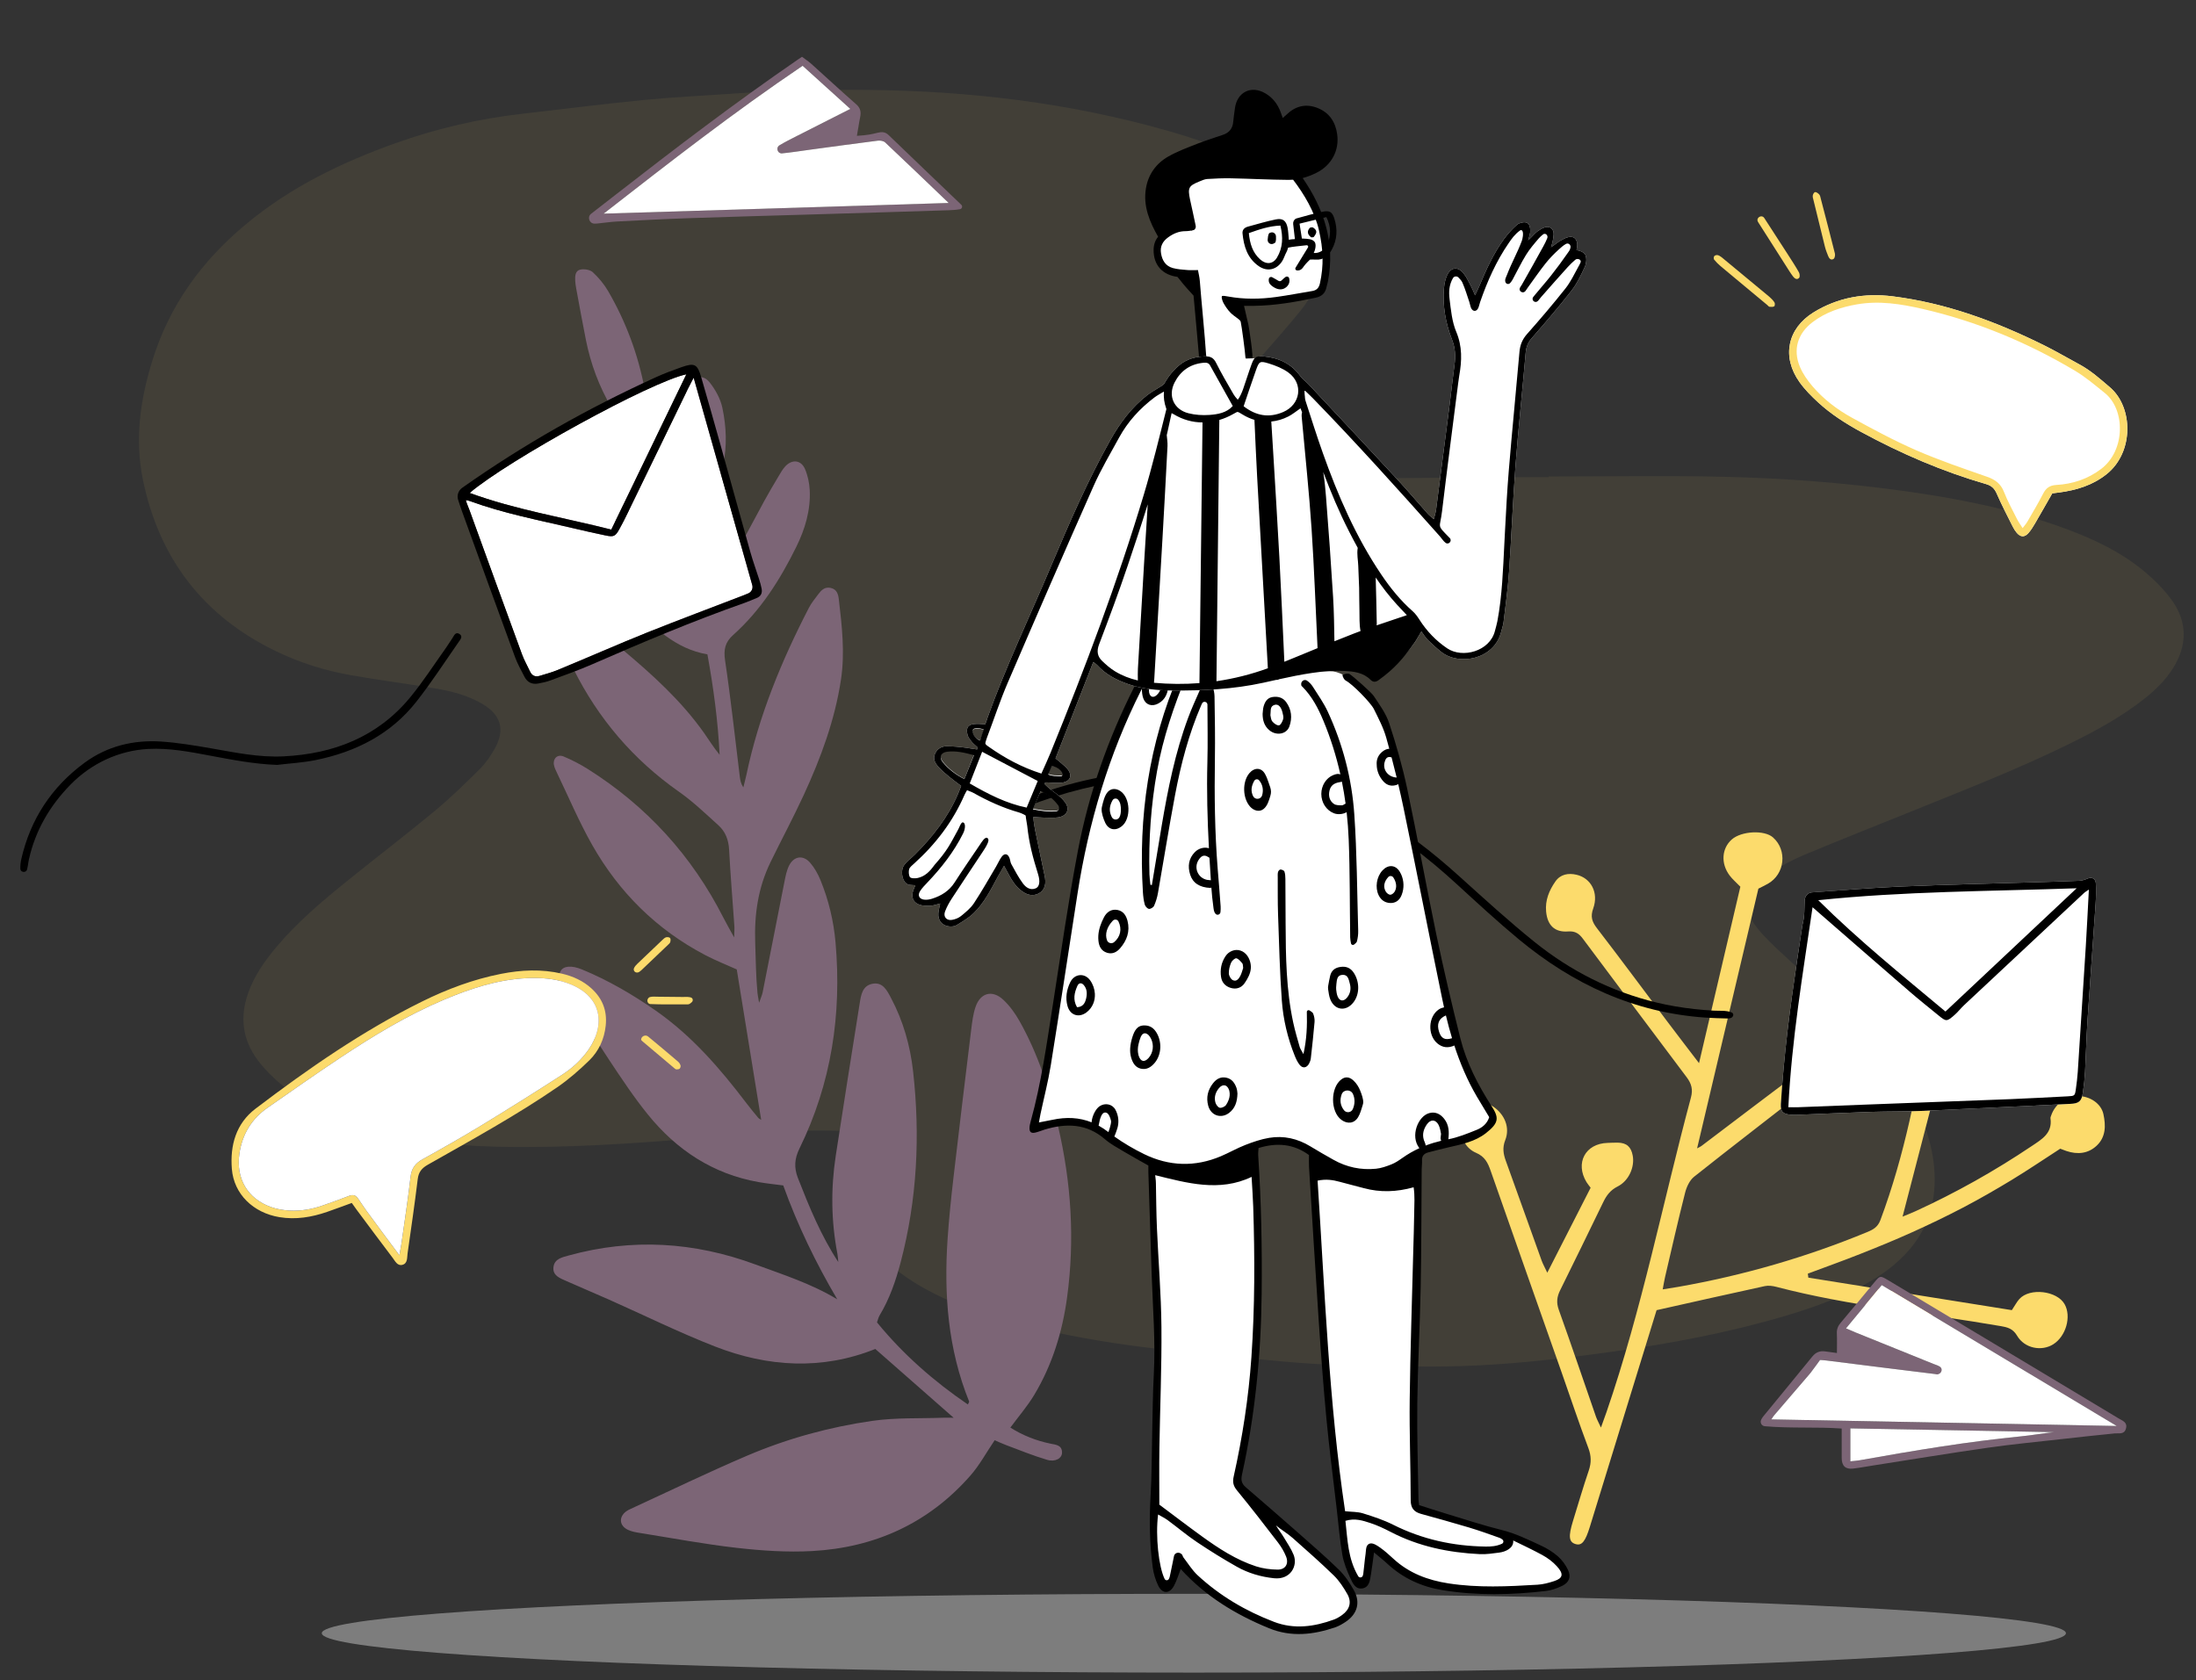 <svg viewBox="-35.875 64.424 1309.438 1002.152" xmlns="http://www.w3.org/2000/svg" overflow="visible">
    <rect x="-35.875" y="64.424" width="1309.438" height="1002.152" fill="#333333" stroke="none"/>
    <g id="Master/Spot Illustrations/Emails" stroke="none" stroke-width="1" fill="none" fill-rule="evenodd">
        <ellipse id="Oval" fill="#C9C9C9" opacity=".5" cx="676" cy="1038.5" rx="520" ry="23.5"/>
        <g id="Background" opacity=".5" transform="translate(36, 63) scale(1 1)">
            <g id="Background/Blob 4" stroke="none" stroke-width="1" fill="none" fill-rule="evenodd">
                <path d="M851.547,285.628 C886.446,285.628 921.36,285.001 956.241,285.802 C991.838,286.62 1027.367,289.321 1062.681,294.185 C1094.939,298.627 1126.804,304.861 1157.54,315.946 C1175.232,322.327 1192.239,330.149 1206.793,342.272 C1212.607,347.114 1218.099,352.629 1222.625,358.671 C1232.579,371.959 1232.587,386.353 1223.6,400.344 C1219.125,407.311 1213.285,413.016 1206.835,418.114 C1193.215,428.882 1178.075,437.166 1162.574,444.802 C1132.084,459.823 1100.439,472.164 1068.967,484.903 C1047.26,493.69 1025.471,502.277 1003.863,511.3 C996.683,514.298 989.86,518.211 983.058,522.031 C979.765,523.88 976.623,526.198 973.891,528.805 C968.228,534.205 967.108,540.255 970.823,547.096 C973.139,551.359 976.09,555.411 979.388,558.974 C984.316,564.299 989.712,569.205 995.066,574.119 C1005.241,583.461 1015.694,592.506 1025.731,601.995 C1041.655,617.048 1055.807,633.593 1066.453,652.888 C1074.697,667.829 1080.699,683.513 1081.631,700.781 C1082.641,719.5 1077.134,735.892 1064.1,749.569 C1055.97,758.101 1046.271,764.452 1035.823,769.718 C1017.398,779.007 997.803,785.067 977.953,790.349 C945.075,799.098 911.614,804.752 877.909,809.168 C851.773,812.592 825.557,815.374 799.232,816.171 C777.273,816.838 755.262,816.25 733.284,815.754 C719.854,815.453 706.412,814.626 693.03,813.42 C668.432,811.202 643.851,808.734 619.306,805.991 C594.927,803.267 570.733,799.293 546.822,793.727 C525.555,788.778 504.622,782.823 485.052,772.86 C473.818,767.142 463.184,760.494 454.543,751.185 C451.106,747.483 447.997,743.376 445.319,739.09 C440.026,730.616 439.137,721.319 441.863,711.805 C443.207,707.113 445.244,702.617 446.989,698.041 C448.089,695.158 449.445,692.353 450.304,689.402 C451.805,684.243 450.698,681.176 445.741,679.272 C441.234,677.54 436.334,676.087 431.561,675.935 C419.776,675.558 407.941,675.564 396.171,676.215 C380.578,677.078 365.037,678.819 349.459,679.968 C327.176,681.612 304.898,683.458 282.584,684.475 C263.353,685.353 244.059,685.803 224.819,685.349 C194.569,684.635 164.669,681.08 136.028,670.418 C121.986,665.189 108.578,658.672 96.951,649.156 C91.378,644.594 86.071,639.403 81.771,633.654 C72.638,621.443 71.012,607.797 76.225,593.371 C79.867,583.291 85.871,574.681 92.666,566.562 C105.338,551.419 120.367,538.774 135.658,526.443 C152.777,512.637 170.255,499.269 187.187,485.24 C196.545,477.487 205.29,468.959 213.933,460.398 C217.497,456.868 220.524,452.592 223.002,448.207 C229.526,436.662 226.951,427.757 215.528,421.11 C206.758,416.007 197.053,413.557 187.172,411.93 C170.688,409.215 154.112,407.039 137.657,404.166 C121.856,401.407 106.619,396.602 92.16,389.557 C49.207,368.628 23.124,334.512 13.424,287.91 C8.372,263.637 11.692,239.959 18.992,216.447 C29.192,183.598 48.223,157.34 74.511,135.388 C101.215,113.089 131.651,98.377 164.028,86.802 C188.612,78.014 213.825,72.202 239.736,69.255 C263.918,66.506 288.064,63.406 312.283,61.04 C330.356,59.274 348.519,58.443 366.641,57.176 C392.946,55.336 419.288,54.808 445.646,55.059 C505.869,55.634 565.23,62.688 623.301,79.125 C641.15,84.177 658.695,90.185 675.094,98.95 C682.753,103.044 690.158,107.774 697.103,112.983 C701.981,116.643 706.366,121.225 710.129,126.051 C718.795,137.167 720.562,149.735 716.322,163.149 C713.549,171.923 709.146,179.903 703.399,186.984 C695.618,196.574 687.386,205.8 679.284,215.127 C673.324,221.986 667.003,228.55 661.341,235.644 C657.746,240.146 654.506,245.119 652.091,250.337 C647.428,260.411 650.205,268.298 659.77,273.95 C667.228,278.356 675.524,280.441 683.933,282.028 C702.391,285.511 721.083,286.623 739.808,286.639 C769.425,286.664 799.043,286.239 828.661,286.031 C836.289,285.977 843.918,286.023 851.547,286.023 L851.547,285.628 Z" id="Fill-1" fill="#fcdb6c" opacity=".15"/>
            </g>
        </g>
        <g id="Decoration" transform="translate(156, 211) scale(1 1)">
            <g id="Decoration/Nature 1" stroke="none" stroke-width="1" fill="none" fill-rule="evenodd">
                <path d="M826.706,646.648 C813.749,628.409 801.121,610.537 788.334,592.78 C787.038,590.984 784.934,589.564 782.919,588.52 C742.57,567.647 706.174,540.491 667.851,516.404 C664.285,514.161 661.46,512.665 656.723,514.151 C648.333,516.783 639.546,511.391 637.321,503.526 C634.868,494.866 640.28,483.866 648.312,481.187 C657.031,478.279 670.337,487.673 670.404,496.909 C670.419,499.187 669.793,501.47 669.295,504.89 C703.472,527.022 737.957,549.357 772.444,571.692 C773.051,571.165 773.656,570.638 774.263,570.11 C769.138,560.267 763.869,550.495 758.932,540.559 C753.998,530.631 749.172,520.637 744.712,510.49 C740.135,500.08 735.789,489.551 731.839,478.893 C727.991,468.507 724.531,457.962 721.345,447.353 C718.078,436.47 715.35,425.427 712.273,414.034 C711.249,413.633 709.913,413.156 708.616,412.59 C702.244,409.809 697.93,405.143 697.335,398.146 C696.696,390.638 701.326,385.523 706.939,381.481 C712.2,377.69 720.03,378.83 725.514,383.638 C730.742,388.222 732.419,396.185 729.562,402.903 C729.333,403.438 729.15,404.089 728.736,404.437 C721.836,410.256 724.193,417.188 725.982,424.305 C732.472,450.1 740.941,475.212 751.524,499.616 C752.663,502.244 753.97,504.802 755.041,507.056 C768.066,481.971 780.957,457.154 794.392,431.285 C787.786,417.337 780.717,402.028 773.191,386.943 C772.098,384.753 768.96,383.393 766.533,382.086 C757.574,377.265 754.323,367.172 758.623,358.16 C761.609,351.906 771.83,347.049 779.468,352.767 C789.309,360.132 791.139,367.093 784.532,377.349 C783.911,378.313 783.268,379.262 782.279,380.753 C788.412,393.794 794.595,406.937 801.675,421.991 C806.75,411.684 815.567,405.411 814.377,393.778 C813.796,388.079 817.273,383.749 821.934,380.772 C826.091,378.117 830.591,377.46 835.235,379.977 C840.134,382.633 842.268,386.93 842.328,392.199 C842.436,401.612 835.502,408.638 825.914,409.159 C824.783,409.22 823.646,409.165 822.384,409.165 C799.85,443.772 778.63,478.954 763.462,517.462 C761.822,521.625 762.924,524.624 764.596,528.115 C781.557,563.546 802.193,596.694 826.383,627.647 C828.127,629.878 829.93,632.062 832.288,634.992 C833.897,632.346 835.119,630.497 836.184,628.563 C844.493,613.478 852.917,598.453 860.939,583.217 C862.595,580.067 863.902,575.907 863.34,572.553 C858.563,544.082 853.276,515.697 848.261,487.265 C847.565,483.326 846.126,480.626 842.569,478.129 C835.508,473.172 833.788,462.998 837.577,455.234 C840.347,449.557 847.96,444.283 854.832,450.291 C857.654,452.76 861.1,454.75 863.252,457.693 C866.957,462.762 866.131,468.728 861.314,474.569 C859.189,477.145 857.48,479.19 858.238,482.984 C863.089,507.297 867.673,531.66 872.358,556.006 C872.468,556.57 872.733,557.105 873.322,558.776 C898.985,511.951 924.265,465.822 949.81,419.212 C949.129,417.413 948.246,415.31 947.529,413.149 C943.887,402.145 952.256,390.591 963.784,390.667 C970.619,390.713 980.363,400.402 981.234,408.021 C982.145,415.993 976.596,423.117 967.859,424.833 C965.034,425.389 962.083,425.293 958.58,425.535 C941.527,456.532 924.397,487.667 906.48,520.233 C917.631,518.131 927.246,516.368 936.841,514.5 C959.75,510.037 982.625,505.377 1005.58,501.15 C1010.383,500.265 1013.141,498.671 1015.119,493.85 C1018.89,484.657 1028.197,481.315 1035.934,485.595 C1040.315,488.016 1043.276,491.739 1042.639,496.959 C1041.853,503.414 1039.719,509.485 1034.723,514.065 C1028.705,519.586 1022.629,519.959 1017.028,514.076 C1014.017,510.911 1011.162,510.722 1007.663,511.411 C973.882,518.068 940.124,524.826 906.329,531.402 C901.689,532.306 898.619,534.24 896.374,538.647 C866.967,596.348 833.603,652.041 808.23,711.793 C807.136,714.371 806.107,716.978 804.519,720.869 C807.59,719.55 809.436,718.937 811.11,718.013 C830.809,707.164 850.414,696.146 870.218,685.491 C874.219,683.337 876.213,680.495 877.372,676.357 C882.643,657.547 888.045,638.772 893.469,620.005 C894.702,615.742 895.082,611.847 893.329,607.375 C890.588,600.387 893.49,591.865 898.957,587.668 C903.218,584.396 906.8,584.439 910.774,587.898 C912.307,589.23 913.729,590.684 915.199,592.086 C924.771,601.217 921.624,614.016 908.849,617.859 C907.75,618.19 906.593,618.336 904.789,618.707 C900.034,636.481 895.243,654.39 890.089,673.656 C893.458,672.238 895.555,671.542 897.475,670.514 C916.009,660.583 934.492,650.559 953.042,640.656 C956.966,638.561 959.911,636.251 961.643,631.638 C964.487,624.057 972.168,620.566 980.132,621.579 C986.126,622.344 989.702,625.867 991.31,631.276 C992.876,636.555 990.915,641.259 986.802,644.589 C981.859,648.587 975.591,651.013 969.649,648.976 C964.074,647.063 960.262,648.666 955.801,651.11 C918.655,671.456 881.441,691.678 844.256,711.955 C830.154,719.647 816.183,727.595 801.921,734.979 C797.45,737.294 794.696,740.282 792.756,744.791 C788.606,754.436 784.049,763.908 779.626,773.436 C775.523,782.272 772.992,784.471 769.183,782.616 C765.779,780.958 765.944,777.647 769.803,769.33 C788.712,728.571 807.616,687.81 826.706,646.648" id="Bush" fill="#fcdb6c" transform="translate(839.725, 566.724) scale(-1, 1) rotate(-42) translate(-839.725, -566.724)"/>
                <path d="M136.964,614.876 C145.857,591.141 156.454,568.616 169.485,547.097 C166.822,542.734 164.151,538.694 161.814,534.471 C148.417,510.273 145.894,484.45 151.548,457.823 C154.302,444.852 158.321,432.118 162.293,419.443 C167.162,403.908 172.618,388.557 177.739,373.099 C179.118,368.933 180.051,364.408 185.266,363.463 C188.749,362.834 192.133,366.262 194.071,372.764 C198.9,388.971 201.464,405.598 202.673,422.443 C204.543,448.534 200.01,473.886 193.827,499.051 C192.922,502.74 192.186,506.473 191.423,510.195 C191.318,510.696 191.512,511.257 191.617,512.247 C211.699,489.771 231.583,467.513 252.166,444.475 C250.601,438.518 248.393,431.554 246.967,424.434 C240.547,392.384 243.727,361.024 255.606,330.768 C261.445,315.895 269.047,301.712 275.883,287.233 C276.577,285.764 277.298,284.237 278.332,283.012 C280.853,280.036 284.801,280.545 285.896,284.312 C287.406,289.499 288.519,294.865 289.158,300.232 C294.046,341.395 288.06,380.943 271.149,418.821 C269.609,422.265 268.264,425.796 266.014,431.266 C268.8,429.11 270.178,428.205 271.367,427.099 C282.51,416.721 293.495,406.165 304.809,395.975 C309.137,392.073 311.779,387.522 312.083,381.928 C312.641,371.641 313.54,361.272 312.838,351.035 C310.561,317.765 316.406,286.134 330.226,255.873 C333.16,249.451 335.886,242.934 338.802,236.502 C340.163,233.502 341.67,230.433 345.661,230.428 C350.062,230.422 351.73,233.73 352.835,237.13 C356.487,248.359 357.747,260.023 357.538,271.727 C357.122,294.835 355.86,317.904 349.565,340.345 C348.123,345.484 346.299,350.517 345.235,355.966 C360.246,342.537 373.941,328.035 387.186,312.626 C377.638,295.612 379.749,277.556 381.459,259.32 C383.588,236.617 389.113,214.301 388.981,191.348 C388.95,185.779 392.482,183.594 397.669,185.631 C402.283,187.443 404.776,191.385 406.853,195.579 C411.618,205.208 413.844,215.535 414.849,226.142 C416.407,242.558 414.391,258.685 410.662,274.655 C410.048,277.278 409.433,279.9 408.391,284.357 C410.693,281.657 412.032,280.32 413.096,278.792 C415.114,275.895 416.814,272.765 418.934,269.948 C425.412,261.334 428.243,252.566 425.18,241.316 C421.603,228.182 425.041,214.877 428.485,201.932 C430.858,193.012 433.319,184.116 435.735,175.208 C436.091,173.898 436.013,172.204 436.83,171.345 C438.376,169.72 440.524,167.404 442.237,167.549 C444.015,167.7 446.467,170.161 447.041,172.083 C448.271,176.204 448.57,180.62 449.088,184.934 C449.867,191.398 450.508,197.879 451.331,205.483 C452.779,203.514 454.024,202.316 454.676,200.854 C458.427,192.421 462.382,184.055 465.621,175.422 C470.743,161.767 478.053,149.478 487.32,138.31 C493.917,130.361 500.671,122.539 507.375,114.679 C508.433,113.441 509.531,112.218 510.741,111.133 C512.83,109.265 515.456,107.3 517.939,109.398 C519.739,110.919 521.453,113.896 521.302,116.091 C520.972,120.892 519.999,125.828 518.282,130.325 C510.77,150.025 500.206,167.913 486.513,184.08 C475.814,196.712 465.828,209.956 455.828,223.159 C453.259,226.55 451.845,230.815 449.064,236.339 C452.257,234.62 454.045,233.781 455.705,232.745 C470.222,223.674 484.713,214.561 499.224,205.483 C500.601,204.62 501.995,203.704 503.505,203.154 C510.055,200.772 515.617,204.804 514.076,211.618 C512.855,217.009 510.562,222.705 507.124,226.955 C492.201,245.411 472.887,256.214 448.792,256.371 C440.84,256.423 436.244,259.217 432.655,266.016 C428.86,273.201 424.037,279.845 419.695,286.744 C418.6,288.483 417.623,290.298 416.128,292.879 C418.432,292.692 419.751,292.703 421.021,292.463 C440.469,288.802 459.903,285.07 479.357,281.447 C484.954,280.403 490.598,279.599 496.235,278.775 C498.648,278.424 501.115,277.989 503.521,278.14 C509.494,278.517 512.466,283.041 509.703,288.288 C507.73,292.036 504.865,295.55 501.7,298.392 C492.792,306.386 481.875,310.846 470.434,313.447 C449.142,318.287 427.583,320.817 405.763,317.274 C399.537,316.262 395.451,318.231 391.039,323.046 C375.247,340.278 358.735,356.851 342.509,373.686 C341.091,375.159 339.774,376.731 339.008,379.199 C341.354,378.095 343.736,377.058 346.043,375.877 C377.936,359.53 411.912,349.394 446.853,342.178 C450.018,341.523 453.343,341.56 456.6,341.43 C459.658,341.309 462.623,341.546 464.252,344.822 C465.919,348.174 464.179,350.635 462.052,352.813 C450.837,364.293 439.626,375.76 425.6,383.994 C404.552,396.352 381.701,404.068 358.226,410.028 C343.772,413.697 329.099,416.49 314.566,419.854 C298.061,423.672 284.197,431.919 271.339,443.106 C263.836,449.635 256.118,455.945 249.006,462.94 C248.05,463.88 247.216,464.944 245.093,467.343 C248.217,466.211 249.828,465.829 251.243,465.083 C271.182,454.572 291.08,443.983 311.031,433.494 C313.89,431.991 316.863,430.404 319.973,429.737 C326.194,428.404 330.266,432.187 329.146,438.458 C328.446,442.384 326.861,446.31 324.93,449.828 C318.743,461.09 310.958,471.213 301.707,480.15 C270.776,510.038 234.877,531.099 192.718,540.751 C186.183,542.248 181.765,545.249 178.369,551.22 C169.25,567.249 160.41,583.364 154.645,601.347 C155.808,600.188 157.067,599.11 158.122,597.859 C170.867,582.734 185.878,570.271 202.908,560.306 C229.403,544.801 256.014,529.501 282.603,514.159 C286.873,511.695 291.604,508.894 296.195,512.545 C301.369,516.658 298.784,522.057 296.777,526.759 C290.729,540.923 281.993,553.389 271.228,564.31 C244.078,591.86 213.309,614.392 177.923,630.35 C167.497,635.051 156.811,638.935 145.401,640.529 C144.087,640.712 142.841,641.371 141.195,641.937 C136.193,665.985 135.216,690.25 137.248,714.852 C138.242,714.58 138.943,714.598 139.1,714.316 C155.419,684.853 179.208,662.439 206.394,643.311 C216.391,636.279 226.653,629.605 236.976,623.053 C261.984,607.183 287.078,591.451 312.19,575.747 C316.091,573.309 320.078,570.799 324.355,569.215 C332.699,566.122 338.709,570.379 338.12,579.26 C337.768,584.563 336.278,589.982 334.306,594.955 C326.034,615.846 313.854,634.453 300.126,652.137 C278.897,679.481 253.867,702.561 224.231,720.573 C206.397,731.412 187.341,739.087 166.632,742.017 C158.894,743.112 150.965,742.85 142.465,743.238 C143.548,752.083 146.11,760.195 150.088,767.857 C151.632,770.833 153.743,773.702 150.318,776.53 C147.672,778.715 143.3,777.13 141.315,772.342 C138.004,764.348 135.516,756.012 132.754,747.795 C131.907,745.276 131.295,742.678 130.74,740.7 C121.825,741.462 113.518,743.048 105.288,742.725 C67.462,741.246 35.999,725.489 10.855,697.699 C0.886,686.681 -7.808,674.321 -15.821,661.77 C-26.34,645.294 -35.635,628.036 -45.399,611.082 C-46.611,608.979 -47.838,606.76 -48.405,604.436 C-49.766,598.854 -46.077,595.291 -40.568,596.625 C-39.525,596.878 -38.529,597.378 -37.556,597.858 C-14.69,609.166 8.433,619.994 30.961,631.944 C53.849,644.084 74.91,659.221 93.879,676.822 C104.168,686.367 112.643,697.865 121.919,708.498 C123.128,709.883 124.228,711.363 125.74,713.252 C126.59,692.156 127.408,671.786 128.239,651.136 C98.394,634.477 79.524,608.227 69.208,575.856 C62.209,553.897 57.13,531.327 51.138,509.044 C48.74,500.128 46.13,491.271 43.755,482.351 C42.715,478.449 41.069,473.965 45.451,471.242 C49.61,468.657 53.158,471.574 56.518,473.977 C88.322,496.726 109.896,526.943 122.413,563.846 C128.079,580.554 134.534,597.028 136.964,614.876" id="Large-leaf" fill="#7C6576" transform="translate(236.312, 442.994) rotate(-51) translate(-236.312, -442.994)"/>
            </g>
        </g>
        <g id="Emails" transform="translate(-24, 98)">
            <g id="Plane-2" transform="translate(1038, 728)">
                <path d="M53.464,109.978 C55.443,109.76 57.262,109.666 59.042,109.347 C91.04,103.633 123.085,98.243 155.461,95.068 C161.935,94.433 168.354,93.251 174.822,92.579 C134.583,91.834 94.372,91.091 53.464,90.334 L53.464,109.978 Z M6.331,84.976 C75.538,86.296 143.911,87.601 212.294,88.905 C165.693,60.96 119.095,33.018 72.183,4.887 C65.04,13.531 58.081,21.952 50.861,30.688 C53.258,31.717 54.905,32.46 56.579,33.137 C72.062,39.398 87.548,45.646 103.032,51.902 C104.378,52.446 105.867,52.815 106.997,53.658 C107.005,53.664 107.014,53.67 107.023,53.676 C108.461,54.783 107.989,57.057 106.331,57.793 C106.109,57.893 105.883,57.986 105.655,58.07 C105.198,58.239 104.585,57.995 104.045,57.928 C82.421,55.25 60.791,52.614 39.179,49.841 C37.311,49.602 35.374,49.55 35.374,49.55 C35.374,49.55 31.277,55.232 29.606,57.377 C29.606,57.377 21.02,67.426 9.545,80.758 C8.29,82.216 7.982,82.407 6.331,84.976 L6.331,84.976 Z M48.296,90.428 C33.351,89.351 18.267,90.418 2.452,89.055 C0.561,88.892 -0.557,86.881 0.283,85.179 C0.637,84.463 0.988,83.847 1.431,83.305 C11.189,71.331 21.087,59.47 30.809,47.465 C32.903,44.878 35.334,44.012 38.439,44.417 C40.739,44.717 43.035,45.048 45.454,45.382 C45.454,41.194 45.58,37.429 45.41,33.677 C45.296,31.14 46.11,29.206 47.738,27.285 C54.439,19.383 61.001,11.365 67.632,3.404 C71.184,-0.861 71.224,-0.886 76.11,2.04 C104.01,18.747 131.9,35.471 159.79,52.194 C177.709,62.937 195.634,73.67 213.531,84.449 C215.764,85.793 218.829,86.701 217.801,90.426 C216.766,94.176 213.692,93.077 211.081,93.338 C200.6,94.389 190.126,95.519 179.658,96.7 C164.86,98.37 150.024,99.787 135.286,101.894 C112.64,105.133 90.064,108.867 67.457,112.394 C63.33,113.038 59.221,113.831 55.075,114.314 C50.558,114.839 48.328,112.702 48.304,108.095 C48.273,102.325 48.296,96.553 48.296,90.428 L48.296,90.428 Z" id="Fill-1" fill="#7C6576"/>
                <path d="M53.464,90.334 C94.372,91.091 134.583,91.834 174.822,92.579 C168.354,93.251 161.935,94.433 155.461,95.068 C123.085,98.243 91.04,103.633 59.042,109.347 C57.262,109.666 55.443,109.76 53.464,109.978 L53.464,109.978 Z M72.183,4.887 C119.095,33.018 165.693,60.96 212.294,88.905 C143.911,87.601 75.538,86.296 6.331,84.976 C7.982,82.407 8.29,82.216 9.545,80.758 C21.02,67.426 29.606,57.377 29.606,57.377 C31.208,55.321 35.037,50.017 35.353,49.579 L35.374,49.55 C35.374,49.55 37.311,49.602 39.179,49.841 C60.791,52.614 82.421,55.25 104.045,57.928 C104.585,57.995 105.198,58.239 105.655,58.07 C105.883,57.986 106.109,57.893 106.331,57.793 C107.989,57.057 108.461,54.783 107.023,53.676 L107.023,53.676 L106.997,53.658 C105.867,52.815 104.378,52.446 103.032,51.902 C87.548,45.646 72.062,39.398 56.579,33.137 C54.905,32.46 53.258,31.717 50.861,30.688 C58.081,21.952 65.04,13.531 72.183,4.887 Z" id="Combined-Shape" fill="#FFF"/>
            </g>
            <g id="Mail-1" transform="translate(569, 424)">
                <path d="M668.836,69.239 C669.042,73.34 668.971,77.478 668.694,81.577 C667.136,104.588 665.399,127.588 663.887,150.601 C663.209,160.929 662.977,171.286 662.407,181.623 C662.177,185.785 661.731,189.95 661.115,194.074 C660.333,199.306 658.773,200.54 653.621,200.785 C624.236,202.186 594.855,203.683 565.465,204.971 C555.308,205.416 545.124,205.223 534.96,205.552 C520.197,206.031 505.443,206.756 490.683,207.33 C489.6,207.372 488.515,207.376 487.433,207.3 C482.325,206.943 480.752,205.553 481.031,200.809 C481.459,193.559 482.047,186.316 482.707,179.083 C485.295,150.673 489.603,122.493 493.848,94.299 C494.353,91.86 495.101,90.845 495.203,79.75 C495.226,77.17 496.907,74.854 499.479,74.665 C499.495,74.664 499.51,74.663 499.526,74.661 C517.455,73.427 535.372,71.902 553.322,71.133 C579.268,70.02 605.238,69.466 631.198,68.67 C640.457,68.385 649.716,68.148 658.969,67.741 C660.728,67.664 662.525,67.011 664.175,66.333 C666.585,65.342 668.706,66.637 668.836,69.239 Z" id="Combined-Shape" fill="#FFF"/>
                <path d="M503.314,79.318 C527.371,103.164 553.449,124.225 579.171,145.725 C605.23,121.234 630.913,97.097 657.394,72.208 C605.423,74.036 554.419,73.972 503.314,79.318 M664.682,72.991 C663.085,74.085 662.452,74.409 661.952,74.876 C638.044,97.213 614.141,119.554 590.265,141.924 C588.286,143.778 586.628,145.986 584.59,147.764 C579.935,151.829 579.623,151.791 574.998,148.013 C569.225,143.298 563.389,138.656 557.752,133.784 C539.601,118.095 521.529,102.316 503.427,86.57 C502.385,85.665 501.348,84.754 499.929,83.513 C494.104,123.329 487.503,162.472 485.485,202.799 C487.929,202.799 489.701,202.856 491.467,202.79 C504.356,202.301 517.244,201.773 530.132,201.286 C559.364,200.179 588.597,199.129 617.828,197.975 C629.265,197.524 640.696,196.863 652.128,196.287 C656.2,196.082 656.363,195.988 656.921,192.005 C657.4,188.589 657.842,185.157 658.067,181.716 C659.703,156.699 661.311,131.679 662.86,106.655 C663.531,95.81 664.04,84.955 664.682,72.991 M495.203,79.75 C495.226,77.17 496.907,74.854 499.479,74.665 C499.495,74.664 499.51,74.663 499.526,74.661 C517.455,73.427 535.372,71.902 553.322,71.133 C579.268,70.02 605.238,69.466 631.198,68.67 C640.457,68.385 649.716,68.148 658.969,67.741 C660.728,67.664 662.525,67.011 664.175,66.333 C666.585,65.342 668.706,66.637 668.836,69.239 C669.042,73.34 668.971,77.478 668.694,81.577 C667.136,104.588 665.399,127.588 663.887,150.601 C663.209,160.929 662.977,171.286 662.407,181.623 C662.177,185.785 661.731,189.95 661.115,194.074 C660.333,199.306 658.773,200.54 653.621,200.785 C624.236,202.186 594.855,203.683 565.465,204.971 C555.308,205.416 545.124,205.223 534.96,205.552 C520.197,206.031 505.443,206.756 490.683,207.33 C489.6,207.372 488.515,207.376 487.433,207.3 C482.325,206.943 480.752,205.553 481.031,200.809 C481.459,193.559 482.047,186.316 482.707,179.083 C485.295,150.673 489.603,122.493 493.848,94.299 C494.353,91.86 495.101,90.845 495.203,79.75" id="Fill-3" fill="#000"/>
                <path d="M128.345,0.476 C166.509,0.822 202.634,8.937 236.47,26.679 C256.092,36.967 273.255,50.612 289.641,65.392 C304.208,78.531 318.708,91.798 333.975,104.092 C355.581,121.49 379.918,133.877 407.061,140.393 C414.411,142.157 421.881,143.404 429.393,144.233 C433.198,144.654 437.015,144.968 440.836,145.19 C444.264,145.392 448.282,144.927 451.524,146.203 C452.725,146.676 452.991,147.833 452.191,148.86 C451.475,149.78 450.078,149.883 449.009,149.853 C444.652,149.736 440.289,149.632 435.943,149.332 C393.603,146.406 357.079,129.422 324.804,102.678 C312.08,92.135 299.93,80.886 287.738,69.719 C270.515,53.944 252.299,39.6 231.342,29.035 C206.405,16.463 179.997,9.059 152.19,6.578 C104.076,2.286 58.095,10.129 14.383,30.811 C10.782,32.516 7.36,34.603 3.888,36.571 C2.548,37.33 0.959,38.149 0.186,36.452 C-0.192,35.622 0.643,33.608 1.534,32.956 C4.009,31.145 6.714,29.592 9.479,28.246 C35.639,15.518 63.02,6.716 91.995,3.437 C104.069,2.071 116.226,1.441 128.345,0.476" id="Fill-13" fill="#000"/>
            </g>
            <g id="Mail-2" transform="translate(0, 184)">
                <path d="M401.735,7.689 C413.539,49.463 425.039,90.164 436.684,131.378 C437.248,133.375 436.252,135.486 434.347,136.305 C433.424,136.703 432.481,137.097 431.527,137.465 C412.39,144.849 393.158,151.994 374.126,159.64 C356.273,166.813 338.649,174.555 320.877,181.934 C317.368,183.391 313.663,184.388 310.019,185.501 C307.418,186.295 305.389,185.539 304.187,182.961 C302.575,179.505 300.66,176.165 299.353,172.599 C288.847,143.962 278.446,115.285 268.046,86.608 C267.452,84.97 266.378,82.644 265.882,80.743 C266.808,80.743 268.12,81.188 268.556,81.347 C288.237,88.545 308.775,92.487 329.087,97.278 C335.8,98.861 342.527,100.396 349.28,101.796 C354.147,102.806 355.084,102.32 357.532,97.866 C359.369,94.525 361.069,91.105 362.736,87.674 C374.64,63.165 386.518,38.642 398.414,14.128 C399.274,12.358 400.216,10.628 401.735,7.689 Z M397.401,5.651 C382.461,36.56 367.775,66.943 352.631,98.274 C324.081,91.027 295.595,86.461 268.169,76.42 C291.102,56.87 376.431,10.011 397.401,5.651 Z" id="Combined-Shape" fill="#FFF"/>
                <path d="M352.631,98.274 C367.775,66.943 382.461,36.56 397.401,5.651 C376.431,10.011 291.102,56.87 268.169,76.42 C295.595,86.461 324.081,91.027 352.631,98.274 M401.735,7.689 C400.216,10.628 399.274,12.358 398.414,14.128 C386.518,38.642 374.64,63.165 362.736,87.674 C361.069,91.105 359.369,94.525 357.532,97.866 C355.084,102.32 354.147,102.806 349.28,101.796 C342.527,100.396 335.8,98.861 329.087,97.278 C308.775,92.487 288.237,88.545 268.556,81.347 C268.12,81.188 266.808,80.743 265.882,80.743 C266.378,82.644 267.452,84.97 268.046,86.608 C278.446,115.285 288.847,143.962 299.353,172.599 C300.66,176.165 302.575,179.505 304.187,182.961 C305.389,185.539 307.418,186.295 310.019,185.501 C313.663,184.388 317.368,183.391 320.877,181.934 C338.649,174.555 356.273,166.813 374.126,159.64 C393.158,151.994 412.39,144.849 431.527,137.465 C432.481,137.097 433.424,136.703 434.347,136.305 C436.252,135.486 437.248,133.375 436.684,131.378 C425.039,90.164 413.539,49.463 401.735,7.689 M261.307,80.549 C260.47,77.955 261.385,75.12 263.565,73.482 C263.698,73.382 263.832,73.285 263.967,73.189 C300.278,47.57 338.805,25.821 379.225,7.407 C384.171,5.153 389.291,3.249 394.42,1.437 C402.265,-1.334 403.957,-0.475 406.241,7.369 C409.945,20.089 413.572,32.834 417.141,45.592 C423.302,67.615 429.35,89.67 435.549,111.682 C437.072,117.093 439.023,122.383 440.724,127.746 C441.327,129.643 441.884,131.57 442.264,133.521 C442.779,136.172 441.798,138.13 439.189,139.157 C436.825,140.087 434.509,141.146 432.116,141.989 C401.282,152.846 371.192,165.533 341.254,178.617 C333.115,182.173 324.709,185.127 316.377,188.223 C314.015,189.1 311.503,189.647 309.015,190.095 C305.387,190.75 302.552,189.368 300.865,186.074 C298.881,182.199 296.713,178.369 295.219,174.3 C284.584,145.338 274.09,116.323 263.581,87.314 C262.788,85.126 262.069,82.909 261.307,80.549" id="Fill-5" fill="#000"/>
                <path d="M153.346,238.627 C139.748,238.132 126.551,235.58 113.346,233.091 C101.17,230.796 89.04,228.45 76.452,229.116 C58.916,230.043 42.46,237.822 30.179,250.374 C17.953,262.868 9.278,277.502 5.391,294.886 C4.917,297.006 4.799,299.22 4.162,301.281 C4.107,301.459 4.004,301.621 3.867,301.773 C2.907,302.849 1.048,302.592 0.411,301.298 C0.321,301.114 0.264,300.929 0.257,300.742 C0.182,298.77 0.389,296.733 0.83,294.803 C6.263,270.965 18.961,251.731 38.561,237.328 C52.08,227.394 67.774,223.577 84.39,224.709 C94.317,225.385 104.205,227.043 114.026,228.75 C128.343,231.238 142.589,234.266 157.233,233.528 C187.2,232.021 213.338,221.908 232.814,198.215 C240.52,188.84 247.105,178.541 254.173,168.644 C255.438,166.871 256.527,164.973 257.779,163.189 C258.846,161.669 259.637,158.952 262.153,160.576 C264.326,161.98 262.572,163.939 261.626,165.296 C253.325,177.213 245.404,189.434 236.454,200.848 C221.205,220.296 200.35,230.828 176.527,235.714 C168.921,237.273 161.08,237.689 153.346,238.627" id="Fill-15" fill="#000"/>
            </g>
            <g id="Plane-1" transform="translate(339.329, 0.296)">
                <path d="M214.485,87.185 C201.881,75.13 189.32,63.028 176.611,51.084 C175.648,50.178 173.656,49.843 172.24,50.022 C158.735,51.722 145.252,53.588 131.764,55.413 C126.191,56.167 120.632,57.051 115.041,57.607 C114.913,57.62 114.783,57.619 114.653,57.607 C112.474,57.411 111.522,54.507 113.176,53.076 C113.268,52.996 113.365,52.924 113.468,52.862 C116.873,50.793 120.461,49.019 124.017,47.206 C134.351,41.94 144.703,36.709 155.805,31.081 C146.078,22.277 136.727,13.814 127.386,5.359 C86.312,33.083 47.777,63.133 8.747,93.547 C77.949,91.407 146.213,89.296 214.485,87.185 M3.396,99.516 C0.237,99.561 -1.236,95.568 1.26,93.633 C1.279,93.618 1.298,93.604 1.317,93.589 C6.214,89.823 11.071,86.006 15.947,82.212 C51.515,54.534 87.353,27.221 124.511,1.686 C125.243,1.184 125.982,0.693 127.008,-1.13686838e-13 C128.934,1.45 130.907,2.721 132.632,4.269 C141.56,12.279 150.336,20.459 159.364,28.352 C161.997,30.654 162.31,33.091 161.669,36.119 C160.961,39.464 160.475,43.437 159.746,47.143 C166.351,46.72 168.243,46.249 172.251,45.272 C174.669,44.682 176.688,44.772 178.708,46.726 C193.077,60.623 207.558,74.406 221.988,88.243 L221.999,88.253 C222.901,89.102 222.485,90.632 221.27,90.877 C219.301,91.275 216.518,91.456 214.556,91.52 C186.228,92.446 157.897,93.278 129.566,94.13 C106.14,94.834 82.71,95.447 59.287,96.261 C44.95,96.759 30.621,97.511 16.293,98.258 C12.491,98.456 8.715,99.113 4.917,99.443 C4.41,99.487 3.902,99.508 3.396,99.516" id="Fill-7" fill="#7C6576"/>
                <path d="M214.485,87.185 C201.881,75.13 189.32,63.028 176.611,51.084 C175.648,50.178 173.656,49.843 172.24,50.022 C158.735,51.722 145.252,53.588 131.764,55.413 C126.191,56.167 120.632,57.051 115.041,57.607 C114.913,57.62 114.783,57.619 114.653,57.607 C112.474,57.411 111.522,54.507 113.176,53.076 C113.268,52.996 113.365,52.924 113.468,52.862 C116.873,50.793 120.461,49.019 124.017,47.206 C134.351,41.94 144.703,36.709 155.805,31.081 C146.078,22.277 136.727,13.814 127.386,5.359 C86.312,33.083 47.777,63.133 8.747,93.547 C77.949,91.407 146.213,89.296 214.485,87.185" id="Path" fill="#FFF"/>
            </g>
            <g id="Speech-2" transform="translate(268.412, 631.519) rotate(-14) translate(-268.412, -631.519) translate(122.412, 554.019)">
                <path d="M84.903,148.384 C85.781,146.261 86.84,144.211 87.701,142.082 C92.737,129.621 97.963,117.232 102.664,104.646 C104.464,99.827 107.386,97.457 112.201,96.167 C125.351,92.646 138.478,88.994 151.471,84.938 C169.483,79.315 187.419,73.433 205.277,67.332 C212.158,64.982 218.58,61.429 224.109,56.571 C237.169,45.092 240.191,27.627 221.399,15.144 C214.488,10.553 206.721,8.041 198.65,6.424 C181.446,2.976 164.269,4.299 147.151,7.002 C123.919,10.67 101.543,17.622 79.456,25.47 C62.867,31.363 46.436,37.706 29.983,43.975 C19.062,48.136 11.403,55.706 6.958,66.574 C1.332,80.33 5.155,93.698 17.551,101.948 C20.674,104.027 24.277,105.6 27.874,106.703 C34.348,108.689 41.076,109.149 47.839,108.504 C53.263,107.988 58.693,107.489 64.095,106.792 C66.744,106.45 68.25,107.135 69.186,109.609 C70.032,111.849 71.18,115.223 72.077,117.444 C76.255,127.797 80.613,138.076 84.903,148.384 M64.9,111.252 C59.409,111.824 54.371,112.416 49.32,112.86 C39.604,113.712 30.073,112.958 21.007,109.037 C6.458,102.746 -2.049,89.117 0.426,74.238 C2.733,60.369 9.328,48.592 22.858,42.793 C59.097,27.262 95.904,13.262 134.566,4.829 C150.948,1.256 167.532,-0.648 184.336,0.201 C196.6,0.822 208.473,3.19 219.508,8.841 C225.584,11.952 230.838,16.075 234.633,21.845 C239.446,29.165 240.441,36.93 237.413,45.232 C234.62,52.892 229.719,59.009 222.843,63.03 C215.673,67.223 208.167,71.067 200.4,73.969 C172.317,84.462 143.31,92.029 114.47,100.081 C110.41,101.215 108.024,102.974 106.493,106.972 C101.171,120.875 95.523,134.655 89.918,148.448 C88.938,150.86 88.58,154.359 85.19,154.363 C82.147,154.368 81.57,151.101 80.611,148.865 C75.953,138.026 71.436,127.123 66.879,116.239 C66.254,114.746 65.683,113.231 64.9,111.252" id="Fill-9" fill="#fcdb6c"/>
                <path d="M84.903,148.384 C85.781,146.261 86.84,144.211 87.701,142.082 C92.737,129.621 97.963,117.232 102.664,104.646 C104.464,99.827 107.386,97.457 112.201,96.167 C125.351,92.646 138.478,88.994 151.471,84.938 C169.483,79.315 187.419,73.433 205.277,67.332 C212.158,64.982 218.58,61.429 224.109,56.571 C237.169,45.092 240.191,27.627 221.399,15.144 C214.488,10.553 206.721,8.041 198.65,6.424 C181.446,2.976 164.269,4.299 147.151,7.002 C123.919,10.67 101.543,17.622 79.456,25.47 C62.867,31.363 46.436,37.706 29.983,43.975 C19.062,48.136 11.403,55.706 6.958,66.574 C1.332,80.33 5.155,93.698 17.551,101.948 C20.674,104.027 24.277,105.6 27.874,106.703 C34.348,108.689 41.076,109.149 47.839,108.504 C53.263,107.988 58.693,107.489 64.095,106.792 C66.744,106.45 68.25,107.135 69.186,109.609 C70.032,111.849 71.18,115.223 72.077,117.444 C76.255,127.797 80.613,138.076 84.903,148.384" id="Path" fill="#FFF"/>
                <path d="M260.317,57.615 C260.324,57.622 260.33,57.63 260.335,57.638 C264.979,63.907 269.553,70.227 274.09,76.575 C274.589,77.273 274.914,78.229 274.948,79.08 C274.971,79.67 274.496,80.519 273.987,80.823 C273.499,81.114 272.668,80.918 272.013,80.798 C271.708,80.743 271.404,80.401 271.198,80.117 C266.296,73.361 261.405,66.598 256.53,59.823 C256.219,59.39 255.76,58.746 255.887,58.379 C255.891,58.37 255.894,58.361 255.898,58.351 C256.552,56.504 259.132,56.054 260.317,57.615 Z M271.726,36.055 C276.611,37.306 281.485,38.598 286.366,39.866 C287.237,40.091 288.147,40.199 288.991,40.499 C290.339,40.979 292.085,41.517 291.344,43.354 C291.082,44.003 290.107,44.362 289.324,44.695 C288.885,44.882 288.392,44.918 287.929,44.802 C283.894,43.797 280.278,42.908 276.669,41.988 C273.178,41.097 269.667,40.267 266.235,39.186 C266.058,39.131 265.895,39.029 265.742,38.897 C264.702,38.006 264.895,36.337 266.003,35.53 C266.327,35.295 266.655,35.13 266.989,35.114 C268.552,35.041 270.159,35.653 271.726,36.055 Z M285.098,2.851 C285.851,2.834 287.001,3.271 287.274,3.843 C287.562,4.447 287.19,5.546 286.787,6.244 C286.458,6.814 285.686,7.16 285.06,7.519 C278.755,11.122 272.443,14.717 266.12,18.289 C265.658,18.55 265.168,18.76 264.749,18.93 C264.044,19.215 263.223,19.215 262.587,18.799 C261.638,18.177 261.368,16.992 262.097,16.049 C262.734,15.226 263.687,14.584 264.608,14.053 C270.587,10.61 276.59,7.209 282.602,3.826 C283.383,3.386 284.256,2.87 285.098,2.851 Z" id="Combined-Shape" fill="#fcdb6c"/>
            </g>
            <g id="Speech-1" transform="translate(1010, 81)">
                <path d="M201.868,179.655 C198.428,185.669 195.046,191.672 191.565,197.616 C190.376,199.645 189.129,201.701 187.567,203.436 C185.261,205.996 182.918,205.831 180.658,203.167 C179.727,202.07 178.943,200.806 178.299,199.515 C175.062,193.02 171.676,186.585 168.797,179.933 C167.449,176.814 165.716,175.104 162.411,174.146 C136.334,166.59 111.538,155.905 87.714,142.947 C78.601,137.991 69.848,132.416 62.203,125.363 C58.219,121.688 54.309,117.761 51.177,113.369 C40.419,98.285 43.858,81.326 59.632,71.661 C74.117,62.786 90.066,60.066 106.771,62.172 C138.661,66.191 168.345,77.21 196.965,91.367 C204.119,94.905 210.998,98.99 218.035,102.766 C224.82,106.407 230.474,111.499 236.28,116.461 C250.129,128.3 250.621,155.122 234.329,168.163 C225.933,174.883 216.167,177.805 205.76,179.183 C204.51,179.349 203.256,179.488 201.868,179.655" id="Path" fill="#FFF"/>
                <path d="M184.182,200.394 C185.365,198.812 186.318,197.77 187.007,196.576 C190.185,191.07 193.455,185.607 196.358,179.957 C198.107,176.552 200.207,174.9 204.296,174.663 C214.061,174.096 223.12,171.114 231.054,165.067 C245.618,153.969 245.436,129.644 233.178,119.81 C227.386,115.163 221.677,110.259 215.326,106.489 C186.886,89.605 156.633,77.002 124.328,69.622 C111.54,66.7 98.629,64.648 85.452,66.939 C75.852,68.608 66.761,71.604 58.913,77.573 C50.029,84.33 47.099,93.926 51.377,104.191 C53.154,108.452 55.988,112.444 59.023,115.972 C65.595,123.613 73.615,129.735 82.396,134.545 C94.963,141.43 107.625,148.266 120.744,153.982 C134.529,159.989 148.837,164.826 163.047,169.804 C167.857,171.489 171.144,173.899 173.055,178.794 C175.227,184.358 178.145,189.636 180.834,194.991 C181.706,196.727 182.878,198.311 184.182,200.394 M201.868,179.655 C198.428,185.669 195.046,191.672 191.565,197.616 C190.376,199.645 189.129,201.701 187.567,203.436 C185.261,205.996 182.918,205.831 180.658,203.167 C179.727,202.07 178.943,200.806 178.299,199.515 C175.062,193.02 171.676,186.585 168.797,179.933 C167.449,176.814 165.716,175.104 162.411,174.146 C136.334,166.59 111.538,155.905 87.714,142.947 C78.601,137.991 69.848,132.416 62.203,125.363 C58.219,121.688 54.309,117.761 51.177,113.369 C40.419,98.285 43.858,81.326 59.632,71.661 C74.117,62.786 90.066,60.066 106.771,62.172 C138.661,66.191 168.345,77.21 196.965,91.367 C204.119,94.905 210.998,98.99 218.035,102.766 C224.82,106.407 230.474,111.499 236.28,116.461 C250.129,128.3 250.621,155.122 234.329,168.163 C225.933,174.883 216.167,177.805 205.76,179.183 C204.51,179.349 203.256,179.488 201.868,179.655" id="Fill-11" fill="#fcdb6c"/>
                <path d="M3.282,37.932 C3.853,38.266 4.39,38.593 4.87,38.989 C14.228,46.702 23.574,54.43 32.884,62.2 C34.123,63.234 35.296,64.423 36.202,65.744 C36.581,66.296 36.481,67.868 36.073,68.117 C35.337,68.566 34.195,68.487 33.247,68.391 C32.8,68.346 32.409,67.749 31.992,67.402 L18.006,55.772 C13.345,51.894 8.688,48.012 4.04,44.118 C2.666,42.967 1.391,41.667 0.25,40.287 C-0.092,39.872 -0.066,38.816 0.228,38.305 C0.312,38.158 0.44,38.037 0.597,37.93 C1.392,37.388 2.451,37.446 3.282,37.932 Z M30.141,15.469 L30.299,15.711 L30.299,15.711 C35.055,22.999 39.777,30.31 44.482,37.632 C46.637,40.988 48.819,44.334 50.776,47.804 C51.278,48.697 51.474,50.48 50.939,51.096 C49.715,52.506 48.302,51.632 47.324,50.373 C46.438,49.23 45.639,48.013 44.859,46.792 C38.81,37.318 32.764,27.841 26.747,18.346 C26.621,18.147 26.5,17.946 26.382,17.741 C24.973,15.295 28.59,13.109 30.141,15.469 Z M62.932,1.438 C63.483,2.066 63.617,3.092 63.844,3.965 C66.674,14.827 69.527,25.684 72.241,36.576 C72.489,37.572 72.191,39.332 71.504,39.809 C69.93,40.899 68.827,39.607 68.244,38.164 C67.499,36.321 66.768,34.451 66.287,32.528 C63.954,23.217 61.707,13.883 59.425,4.559 C59.344,4.227 59.256,3.896 59.152,3.521 C58.851,2.433 59.058,1.225 59.823,0.394 C60.006,0.195 60.203,0.052 60.419,0.014 C61.172,-0.118 62.304,0.724 62.932,1.438 Z" id="Combined-Shape" fill="#fcdb6c"/>
            </g>
        </g>
        <g transform="translate(378, 78) scale(1 1)" id="Master/Character/Standing">
            <g id="Master/Character/Standing" stroke="none" stroke-width="1" fill="none" fill-rule="evenodd">
                <g id="Bottom/Standing" transform="translate(39, 389) scale(1 1)">
                    <g id="Bottom/Standing/Skirt" stroke="none" stroke-width="1" fill="none" fill-rule="evenodd">
                        <path d="M236.161,433.074 L237.308,481.603 L236.161,508.925 L236.734,534.007 L240.81,543.529 L244.346,543.529 L249.786,527.143 L260.741,539.378 L282.196,556.394 L308.648,567.405 L322.31,570 L347.193,563.956 L355.64,555.281 L352.269,545.749 L336.657,527.143 L306.538,503.63 L284.591,481.603 L292.666,438.091 L297.383,374.502 L295.9,282.369 L297.383,279.78 L312.296,275.868 L333.101,287.37 L331.069,299.467 L336.657,394.831 L340.678,448.64 L347.193,492.985 L352.269,533.491 L357.677,542.019 L362.009,540.956 L365.591,521.859 L371.794,523.579 L383.138,534.007 L404.176,543.529 L446.88,545.749 L472.193,543.529 L482,537.478 L475.931,527.143 L449.226,513.941 L425.386,507.054 L391.469,495.925 L390.209,419.888 L393.699,285.87 L407.831,279.78 L427.163,274.269 L436.832,266.866 L436.832,260.864 L418.418,228.353 L409.408,188.748 L389.154,89.368 L378.188,39.046 L366.864,14.515 L357.35,6.807 C350.823,0.762 345.15,-2.26 340.33,-2.26 C333.101,-2.26 233.209,-6.175 229.938,-2.26 C227.758,0.351 225.02,6.936 221.725,17.495 L206.872,50.899 L192.608,100.342 L180.191,174.845 L166.219,259.445 L163,270.919 C175.87,267.337 183.643,265.985 186.317,266.866 C188.992,267.746 193.611,269.097 200.173,270.919 L220.196,282.369 L234.764,290.777 L234.764,312.416 L237.308,408.452 L236.161,433.074 Z" id="Fill" fill="#FFF"/>
                        <path d="M240.089,-3.854 C240.475,-3.702 240.782,-3.51 240.92,-3.229 C242.348,-0.352 243.33,2.758 244,4.52 C243.761,10.769 242.035,14.696 237.792,17.008 C234.098,19.02 230.34,17.951 228.867,13.991 C228.208,12.221 228.027,10.22 228.003,8.223 C227.839,8.566 227.667,8.904 227.498,9.241 C208.224,47.56 196.2,88.157 189.622,130.457 C184.317,164.561 179.174,198.691 173.693,232.767 C172.12,242.539 169.614,252.159 167.549,261.852 C167.24,263.301 167.001,264.766 166.609,266.871 C169.613,266.289 172.141,265.846 174.647,265.304 C182.974,263.505 190.717,263.883 198.019,266.798 C198.243,263.255 200.361,258.828 202.813,257.191 C205.988,255.07 210.276,255.806 212.19,259.206 C212.555,259.855 212.854,260.545 213.118,261.26 C214.231,264.28 214.294,267.618 213.287,270.678 C212.771,272.25 212.235,273.772 211.596,275.248 L211.591,275.259 C217.185,279.239 223.192,282.749 229.335,285.752 C244.272,293.053 259.737,293.563 275.182,286.992 C280.081,284.909 284.734,282.221 289.686,280.294 C294.266,278.511 299.014,276.876 303.837,276.063 C312.579,274.589 320.844,276.482 328.472,281.131 C333.024,283.905 337.652,286.556 342.3,289.166 C350.169,293.587 358.674,295.372 367.605,294.479 C370.751,294.164 373.882,293.04 376.854,291.863 C379.124,290.965 381.231,289.541 383.241,288.112 C386.52,285.779 389.934,283.829 393.485,282.209 C387.81,275.033 392.711,262.914 399.535,261.254 C403.197,260.364 406.047,261.887 408.262,264.684 C411.166,268.35 411.288,272.605 410.75,276.911 L410.465,276.966 C416.372,275.863 422.103,273.523 427.72,271.257 C431.06,269.91 433.917,267.523 435.117,263.714 C432.664,259.637 430.176,255.59 427.774,251.493 C422.07,241.762 417.749,231.528 414.314,220.986 L414.435,220.932 C410.696,222.675 407.186,222.321 404.061,219.604 C398.303,214.596 398.713,203.829 405.006,199.502 C405.887,198.896 407.021,198.453 408.178,198.211 C407.749,196.291 407.337,194.364 406.939,192.432 C399.164,154.719 391.845,116.912 384.015,79.21 C383.034,74.486 381.984,69.774 380.876,65.074 C380.676,65.233 380.466,65.36 380.238,65.443 C377.169,66.565 374.302,66.043 371.971,63.417 C369.566,60.707 368.047,57.241 368.032,53.449 C367.793,50.468 368.904,47.737 371.43,45.706 C372.68,44.7 374.087,44.033 375.529,44.001 C374.952,41.861 374.364,39.722 373.769,37.585 C372.1,31.597 369.122,25.929 366.346,20.311 C364.482,16.54 353.564,5.404 349.671,3.4 C348.754,2.928 348.045,1.794 347.543,-2.39808173e-14 C349.568,-0.945 351.049,-1.107 351.986,-0.485 C354.183,0.976 364.839,10.36 366.234,12.473 C369.678,17.689 373.561,22.946 375.476,28.777 C379.689,41.608 383.424,54.669 386.228,67.875 C392.361,96.777 397.545,125.88 403.594,154.801 C407.923,175.5 412.729,196.114 417.886,216.624 C421.538,231.154 428.353,244.45 436.449,256.992 C440.998,264.039 441.076,267.01 433.184,273.226 C426.755,278.289 418.772,279.904 410.958,281.688 C406.887,282.617 402.848,283.69 398.802,284.728 C396.289,285.373 394.889,286.839 395.048,289.639 C395.144,291.345 394.866,293.066 394.851,294.782 C394.655,318.442 394.691,342.107 394.233,365.762 C393.791,388.647 392.512,411.517 392.227,434.402 C391.988,453.471 392.651,472.552 392.933,491.628 C392.947,492.566 393.13,493.502 393.308,495.097 C398.762,496.83 404.321,498.667 409.924,500.359 C420.834,503.654 431.674,507.249 442.725,509.988 C450.955,512.03 458.402,515.718 465.959,519.222 C469.549,520.888 473.07,523.022 476.037,525.617 C478.533,527.8 480.657,530.729 482.091,533.737 C484.07,537.89 482.777,541.253 478.613,543.265 C475.577,544.732 472.211,545.92 468.884,546.309 C448.395,548.701 427.865,549.15 407.432,545.845 C394.97,543.828 383.774,538.802 374.399,530.079 C372.08,527.921 369.573,525.969 366.427,523.309 C365.764,528.111 365.316,532.01 364.692,535.825 L364.573,536.539 C364.001,539.899 363.684,543.974 359.629,544.749 C355.439,545.551 353.672,541.676 352.323,538.687 C350.302,534.206 348.369,529.508 347.543,524.703 C345.994,515.717 345.252,506.589 344.199,497.516 C342.112,479.518 339.751,461.546 338.042,443.512 C336.154,423.577 334.707,403.597 333.358,383.617 C331.327,353.55 329.538,323.466 327.679,293.388 C327.539,291.119 327.66,288.833 327.66,286.314 C318.462,279.607 308.531,278.759 297.577,282.128 C297.5,283.635 297.276,285.118 297.373,286.579 C299.186,314.009 299.72,341.472 299.432,368.953 C299.051,405.295 295.532,441.31 287.722,476.835 C287.007,480.092 287.424,482.259 289.872,484.368 C299.825,492.941 309.763,501.533 319.614,510.223 C328.322,517.905 337.127,525.499 345.444,533.591 C349.066,537.115 352.028,541.537 354.487,545.996 C358.496,553.263 356.407,560.191 349.412,564.792 C347.514,566.039 345.493,567.232 343.362,567.964 C330.237,572.468 316.969,573.94 303.753,568.51 C284.025,560.404 266.039,549.589 251.177,533.233 C249.721,536.916 248.756,540.249 247.145,543.232 C244.491,548.147 240.211,548.148 237.75,543.091 C236.112,539.725 234.976,535.936 234.48,532.22 C232.583,518.007 232.371,503.738 233.214,489.4 C233.931,477.218 233.856,464.992 234.153,452.786 C234.439,440.961 234.477,429.123 235.111,417.318 C236.181,397.444 234.537,377.655 233.854,357.834 C233.152,337.437 232.527,317.038 231.879,296.639 C231.836,295.308 231.872,293.976 231.872,292.559 C226.858,289.717 221.859,286.999 216.978,284.083 C213.223,281.837 209.283,279.728 206.003,276.891 C195.109,267.466 182.936,267.219 170.02,271.126 C168.201,271.676 166.44,272.45 164.598,272.884 C162.004,273.495 160.929,272.655 161.004,270.113 C161.042,268.798 161.37,267.469 161.724,266.19 C168.052,243.342 171.271,219.91 174.942,196.555 C179.768,165.854 184.103,135.052 189.919,104.538 C196.371,70.686 207.73,38.313 223.27,7.492 C223.898,6.244 224.673,5.069 225.403,3.958 C226.122,2.861 227.741,2.639 228.584,3.645 C228.794,3.895 228.922,4.175 228.986,4.479 C230.087,3.968 231.517,4.528 231.991,5.792 C232.075,6.016 232.144,6.245 232.193,6.477 C232.462,7.771 232.077,9.207 232.34,10.505 C232.886,13.211 234.897,13.826 236.895,11.948 C239.384,9.608 239.878,6.641 238.967,3.44 C238.494,1.781 237.517,0.26 237.145,-1.412 C237.118,-1.53 237.104,-1.652 237.099,-1.775 C237.038,-3.327 238.673,-4.405 240.089,-3.854 Z M237.675,500.691 C236.028,513.733 238.051,531.873 241.553,539.091 C242.082,540.182 243.614,540.178 244.134,539.085 C244.355,538.618 244.542,538.15 244.654,537.664 C245.582,533.608 246.279,529.5 247.175,525.436 C247.178,525.426 247.18,525.415 247.182,525.405 C247.567,523.725 249.586,522.976 251.049,523.884 C251.276,524.024 251.495,524.175 251.704,524.338 C252.247,524.762 252.333,525.724 252.79,526.316 C255.571,529.914 257.989,533.925 261.286,536.974 C274.581,549.261 289.96,558.299 306.824,564.737 C318.834,569.321 330.75,567.643 342.475,563.378 C344.237,562.737 345.918,561.719 347.445,560.61 C351.947,557.34 353.231,552.912 350.497,548.137 C348.242,544.203 345.691,540.234 342.476,537.1 C334.579,529.399 326.274,522.114 318.024,514.787 C314.89,512.003 311.184,509.866 307.954,507.191 C309.369,509.648 311.194,511.862 312.638,514.303 C314.67,517.736 317.007,521.065 318.483,524.734 C321.134,531.328 316.594,539.76 306.779,538.714 C298.911,537.876 291.424,535.678 284.593,531.825 C276.487,527.249 268.555,522.325 260.822,517.14 C254.824,513.119 249.281,508.42 243.461,504.121 C241.742,502.851 239.773,501.919 237.675,500.691 Z M349.382,504.473 C350.659,515.693 350.823,526.96 356.997,537.49 C357.641,538.59 359.302,538.434 359.731,537.233 C359.87,536.844 359.971,536.489 360.018,536.125 C360.541,532.158 360.814,528.156 361.4,524.201 C361.747,521.853 361.356,518.494 364.245,517.975 C366.025,517.654 368.403,519.251 370.152,520.496 C372.935,522.477 375.494,524.8 378.016,527.123 C387.338,535.714 398.58,539.898 410.878,541.793 C428.509,544.511 446.198,543.633 463.873,542.58 C467.245,542.379 470.649,541.471 473.879,540.406 C479.137,538.674 479.659,536.157 475.448,531.556 C472.944,528.818 469.938,526.592 466.681,524.817 C461.622,522.057 455.203,518.984 449.427,516.193 C449.856,520.747 444.906,522.949 441.002,523.429 C437.238,523.892 433.423,524.525 429.664,524.346 C411.047,523.459 393.089,519.793 376.369,511.092 C372.498,509.077 368.497,507.2 364.367,505.831 C359.775,504.309 355.025,502.734 349.382,504.473 Z M235.947,298.317 C236.354,301.919 236.354,301.919 236.376,303.193 C236.533,312.153 236.602,321.12 236.993,330.071 C237.845,349.691 239.501,369.298 239.669,388.92 C239.875,412.933 238.824,436.957 238.455,460.977 C238.28,472.398 238.425,483.825 238.425,494.815 C246.965,501.192 255.275,507.554 263.75,513.684 C273.797,520.951 284.185,527.743 296.065,531.617 C300.134,532.945 304.599,533.506 308.894,533.565 C313.574,533.627 315.75,530.113 313.982,525.739 C312.783,522.772 311.086,519.906 309.134,517.362 C301.135,506.929 293.093,496.521 284.744,486.37 C282.531,483.679 281.999,481.42 282.737,478.124 C287.992,454.657 291.641,430.933 293.314,406.933 C295.399,377.032 295.353,347.095 294.401,317.154 C294.221,311.527 293.794,305.907 293.428,299.339 C274.246,308.545 254.751,302.942 235.947,298.317 Z M332.779,301.578 C337.122,367.668 339.477,433.547 349.192,498.75 C353.073,499.166 356.614,499.016 359.805,500.002 C365.947,501.904 372.141,503.946 377.868,506.821 C395.237,515.545 413.624,519.535 432.917,519.822 C436.201,519.87 439.471,519.642 442.705,518.154 C443.695,517.699 443.874,516.346 443.02,515.665 C442.472,515.227 441.943,514.857 441.357,514.647 C435.278,512.476 429.195,510.29 423.017,508.434 C413.549,505.589 404.012,502.977 394.485,500.335 C390.313,499.177 388.316,496.944 388.308,492.215 C388.277,472.189 387.463,452.157 387.706,432.137 C388.062,402.766 389.077,373.406 389.815,344.042 C390.011,336.222 390.308,328.404 390.391,320.584 C390.442,315.729 390.849,310.83 390.048,305.535 C379.8,308.402 370.051,308.691 360.29,306.036 C355.522,304.74 350.715,303.582 345.953,302.265 C341.874,301.136 337.794,300.524 332.779,301.578 Z M397.98,267.978 C396.014,270.773 395.057,273.896 396.149,277.337 C396.499,278.442 397.164,279.521 397.206,280.629 L397.206,280.65 C400.2,279.502 403.286,278.566 406.465,277.812 C406.364,277.434 406.27,277.059 406.17,276.735 C406.011,276.217 406.233,275.585 406.393,273.681 C406.133,272.683 405.934,270.28 404.901,268.308 C403.162,264.988 400.137,264.911 397.98,267.978 Z M203.176,264.522 C202.716,265.889 202.584,267.381 202.202,268.773 C204.158,269.843 206.085,271.111 207.985,272.583 L208.044,272.628 C208.276,271.82 208.677,271.025 208.866,270.197 C209.211,268.693 209.875,267.039 209.557,265.66 C209.164,263.96 208.214,261.585 206.943,261.103 C204.809,260.296 203.798,262.672 203.176,264.522 Z M354.293,241.98 C356.034,243.646 357.312,245.695 358.195,247.923 C358.997,249.943 360.193,253.033 359.974,255.262 C359.969,255.307 359.964,255.35 359.959,255.394 C359.91,255.783 359.789,256.158 359.67,256.532 C358.894,258.956 358.271,261.511 356.951,263.715 C354.663,267.535 350.563,267.961 346.972,265.318 C340.323,260.423 340.348,246.087 347.016,241.146 C349.345,239.418 351.811,239.603 354.293,241.98 Z M278.306,240.167 C281.66,240.841 283.348,243.302 284.419,246.253 C284.864,247.476 284.877,248.857 285,249.633 C284.867,254.548 283.613,258.44 280.018,261.176 C275.196,264.849 269.129,262.756 267.549,256.861 C266.231,251.941 267.319,247.476 270.445,243.491 C272.462,240.92 274.951,239.492 278.306,240.167 Z M347.128,250.139 C345.889,253.623 346.335,256.774 348.523,259.579 C349.936,261.393 352.831,261.036 353.768,258.939 C355.124,255.904 355.117,252.637 353.863,249.89 C352.534,246.978 348.199,247.124 347.128,250.139 Z M273.968,246.412 C271.913,248.868 270.994,251.786 271.829,254.897 C272.17,256.166 273.336,257.845 274.415,258.102 C275.524,258.365 277.469,257.47 278.189,256.461 C278.837,255.554 279.309,254.521 279.703,253.528 C280.386,251.808 280.588,249.915 280.167,248.11 C280.111,247.87 280.047,247.644 279.968,247.426 C278.81,244.227 276.18,243.768 273.968,246.412 Z M236.44,212.85 C240.073,218.362 239.838,226.23 235.742,231.227 C233.549,233.902 230.814,235.648 227.27,234.772 C223.956,233.952 222.475,231.163 221.59,228.112 C221.081,226.353 220.931,224.536 221.028,222.719 C221.156,220.288 221.728,217.859 222.474,215.579 C223.492,212.464 225.068,209.269 228.711,209.027 C232.103,208.799 234.568,210.009 236.44,212.85 Z M310.647,116 C311.484,116.058 312.774,116.562 312.991,117.18 C313.48,118.578 313.563,120.158 313.577,121.666 C313.657,130.459 313.668,139.253 313.706,148.046 C313.794,167.932 314.05,187.811 318.269,207.38 C319.314,212.228 320.734,217.001 322.092,221.778 C322.417,222.921 323.187,223.941 324.338,226.132 C326.35,217.075 326.6,209.03 326.368,200.963 C326.356,200.525 326.624,200.127 327.04,199.974 L327.053,199.97 C327.373,199.851 327.73,199.894 328.01,200.086 C328.843,200.659 329.831,201.17 330.137,201.945 C330.75,203.493 331.11,205.3 330.97,206.95 C330.359,214.173 329.563,221.381 328.75,228.586 C328.625,229.695 328.217,230.837 327.674,231.822 C326.271,234.371 323.913,234.771 322.113,232.552 C320.813,230.951 319.91,228.966 319.133,227.034 C314.887,216.48 312.277,205.438 311.459,194.199 C310.213,177.066 309.813,159.87 309.203,142.695 C308.945,135.439 309.06,128.17 309.021,120.906 C309.015,119.764 308.92,118.581 309.188,117.494 C309.338,116.881 310.176,115.969 310.647,116 Z M227.34,215.826 C226.743,217.223 226.359,218.715 226.011,220.176 C225.52,222.237 225.426,224.396 225.916,226.458 C225.968,226.676 226.027,226.889 226.095,227.1 C227.265,230.71 229.608,231.171 232.069,228.355 C234.763,225.272 235.292,220.752 233.523,217.045 C231.648,213.115 228.731,212.572 227.34,215.826 Z M409.295,203.041 L409.263,203.055 C404.976,204.933 403.68,208.206 405.266,212.953 C406.559,216.824 408.769,217.909 412.824,216.669 L412.949,216.63 C411.598,212.145 410.392,207.611 409.295,203.041 Z M197.148,182.098 C198.843,184.454 199.818,187.256 199.977,190.067 C200.211,194.189 198.692,198.33 195.119,201.117 C190.52,204.702 185.203,203.003 183.66,197.422 C182.303,192.511 183.13,187.711 185.3,183.235 C187.766,178.146 193.836,177.492 197.148,182.098 Z M354.429,177.723 C357.924,183.126 357.866,190.428 354.191,195.198 C349.845,200.841 343.096,200.125 340.396,193.563 C339.613,191.66 339.397,189.526 339.083,187.583 C338.961,186.829 338.976,186.061 339.114,185.308 C339.502,183.178 339.816,181.25 340.288,179.358 C341.077,176.192 343.186,174.553 346.493,174.104 C350.014,173.627 352.533,174.791 354.429,177.723 Z M189.576,185.375 C187.745,189.474 186.751,193.665 189.333,198.149 C192.806,197.98 194.083,195.794 194.745,193.032 C195.443,190.123 195.383,187.227 193.301,184.866 C192.046,183.443 190.403,183.52 189.576,185.375 Z M347.718,178.833 C344.325,178.947 344.283,181.878 343.992,184.366 C343.937,184.839 343.911,185.313 343.837,186.354 C343.805,186.804 343.82,187.262 343.876,187.71 C344.004,188.739 344.156,190.297 344.718,191.692 C345.932,194.705 348.396,194.873 350.457,192.278 C352.4,189.83 352.806,186.963 352.007,184.109 C351.375,181.853 351.057,178.721 347.718,178.833 Z M286.796,164.361 C290.314,165.515 292.302,168.998 292.854,172.369 C292.996,173.246 293.031,174.097 292.974,174.925 C292.752,178.146 291.153,181.025 289.257,183.817 C287.428,186.508 284.392,187.647 281.011,186.634 C277.764,185.662 275.727,183.423 275.228,180.147 C274.552,175.71 275.364,171.496 277.895,167.684 C279.787,164.837 283.379,163.24 286.796,164.361 Z M281.225,171.547 C280.367,173.567 279.784,175.867 279.86,178.023 C279.911,179.417 281.007,181.386 282.225,181.996 C284.385,183.078 285.817,181.168 286.69,179.499 C287.541,177.871 287.955,176.03 288.404,174.735 C288.194,173.437 288.33,172.494 287.906,172.004 C286.876,170.816 285.723,169.304 284.35,168.979 C283.534,168.786 281.713,170.399 281.225,171.547 Z M213.504,140.15 C217.025,140.834 218.657,143.558 219.453,146.681 C221.037,152.897 219.065,158.325 215.031,162.99 C213.042,165.292 210.44,166.662 207.259,165.676 C203.852,164.62 202.473,161.946 202.107,158.578 C201.99,157.496 201.972,156.427 202.039,155.372 C202.281,151.573 203.625,147.953 205.388,144.539 C206.947,141.515 209.68,139.407 213.504,140.15 Z M326.134,3.183 C326.249,3.233 326.358,3.292 326.46,3.361 C327.868,4.311 329.117,5.672 330.024,7.105 C333.092,11.954 336.459,16.701 338.851,21.864 C347.855,41.304 353.196,61.85 354.665,83.019 C356.271,106.173 356.332,129.428 356.993,152.64 C357.052,154.707 356.754,156.832 356.258,158.845 C356.084,159.546 355.324,160.109 354.657,160.696 C354.35,160.966 353.924,161.067 353.525,160.955 C353.086,160.829 352.767,160.469 352.692,160.03 C352.488,158.854 352.234,157.678 352.217,156.5 C351.931,137.085 352.109,117.653 351.338,98.257 C351.119,92.752 350.713,87.279 350.107,81.842 C347.815,83.092 344.864,83.37 342.543,82.48 C338.015,80.743 334.995,76.119 335,70.933 C335.005,65.951 337.87,61.418 342.095,59.706 C343.959,58.951 345.323,58.777 346.365,59.303 C343.921,48.358 340.552,37.596 336.145,27.06 C333.108,19.801 329.479,12.857 323.837,7.107 C323.567,6.832 323.135,6.561 323.092,6.248 C323.06,6.02 323.034,5.794 323.012,5.566 C322.843,3.888 324.557,2.487 326.134,3.183 Z M210.667,146.551 C207.093,150.337 205.894,154.574 207.21,158.219 C207.844,159.975 210.066,160.52 211.482,159.322 C215.218,156.153 216.247,151.521 214.042,147.001 C213.408,145.701 211.657,145.503 210.667,146.551 Z M255.204,-6.906 C255.826,-6.64 256.531,-5.374 256.398,-4.715 C256.061,-3.061 255.305,-1.488 254.658,0.094 C247.077,18.629 240.589,37.509 237.052,57.334 C233.42,77.698 231.974,98.225 232.519,118.903 C232.575,120.978 232.894,123.047 233.091,125.121 L233.96,125.289 L233.96,125.289 C235.916,113.463 237.832,101.632 239.835,89.815 C243.536,67.982 247.866,46.298 255.602,25.497 C257.657,19.973 260.116,14.602 262.481,9.202 C263.083,7.826 263.861,6.443 264.861,5.351 C266.544,3.517 268.94,3.803 269.885,6.108 C270.731,8.171 271.289,10.51 271.325,12.737 C271.524,25.139 271.738,37.547 271.549,49.948 C271.212,71.917 271.473,93.859 273.226,115.767 C273.819,123.188 274.454,130.605 274.969,138.03 C275.045,139.113 274.968,140.207 274.872,141.389 C274.757,142.799 273.068,143.531 272.064,142.552 C270.903,141.42 270.839,139.784 270.645,138.433 C270.091,134.568 269.726,130.67 269.438,126.771 C269.204,126.863 269.014,126.938 268.908,127 C262.387,126.753 258.345,123.999 256.792,119.048 C255.241,114.105 255.854,109.437 259.65,105.585 C261.881,103.323 265.291,102.467 267.984,103.331 C267.086,86.271 266.606,69.197 267.066,52.086 C267.374,40.645 267.132,29.189 267.099,17.74 L267.099,17.696 L267.099,17.696 C267.088,15.899 264.659,15.348 263.885,16.962 C263.67,17.412 263.461,17.864 263.265,18.321 C255.929,35.373 251.25,53.258 247.815,71.455 C244.137,90.94 241.036,110.539 237.59,130.07 C237.132,132.672 236.338,135.27 235.274,137.675 C234.861,138.613 233.206,139.603 232.241,139.49 C231.297,139.378 230.04,138.023 229.75,136.977 C229.097,134.613 228.783,132.114 228.631,129.65 C225.851,84.527 232.128,40.939 250.087,-0.65 C250.916,-2.567 251.713,-4.522 252.806,-6.28 C253.147,-6.83 254.57,-7.177 255.204,-6.906 Z M381.677,117.163 C382.017,117.691 382.312,118.25 382.575,118.826 C384.335,122.686 384.478,127.166 382.931,131.116 C382.812,131.422 382.685,131.721 382.545,132.014 C381.298,134.647 378.976,136.139 375.998,135.99 C372.862,135.832 370.564,134.181 369.18,131.318 C366.968,126.743 367.949,120.37 371.428,116.602 C374.736,113.022 379.044,113.069 381.677,117.163 Z M374.915,120.517 C372.358,123.322 371.769,126.491 373.513,129.291 C374.048,130.149 375.258,131.085 376.146,131.074 C377.03,131.064 378.201,130.09 378.724,129.223 C380.206,126.761 379.813,123.573 377.936,120.752 C377.245,119.711 375.755,119.595 374.915,120.517 Z M261.776,110.395 C258.856,115.016 261.416,120.999 266.747,122.159 C267.307,122.28 267.891,122.292 268.463,122.358 C268.683,122.384 268.911,122.411 269.139,122.442 L269.295,124.759 C268.939,119.512 268.602,114.264 268.298,109.015 C268.024,108.867 267.749,108.694 267.478,108.515 C264.831,106.775 263.114,108.277 261.776,110.395 Z M215.174,69.225 C221.218,73.273 221.695,85.707 215.981,90.241 C212.274,93.183 208.127,92.428 206.103,88.026 C205.118,85.886 203.845,82.323 204.015,79.71 C204.037,79.377 204.082,79.061 204.154,78.764 C204.857,75.863 205.696,71.815 207.794,69.61 C209.874,67.424 212.798,67.633 215.174,69.225 Z M210.499,74.754 C208.515,78.291 208.381,81.419 210.064,84.746 C211.027,86.648 213.594,86.702 214.624,84.837 C215.333,83.553 215.493,81.954 215.501,80.39 C215.513,78.216 215.23,76.013 213.844,74.397 C212.908,73.307 211.204,73.496 210.499,74.754 Z M301.389,58.954 C302.331,60.622 302.998,62.428 303.603,64.243 C304.303,66.341 304.99,67.807 305,69.601 C305.004,70.353 304.889,71.164 304.608,72.103 C303.793,74.813 302.876,78.084 300.577,79.921 C298.007,81.975 294.684,80.847 292.638,78.622 C288.027,73.605 287.752,63.747 292.08,58.592 C294.996,55.117 299.177,55.037 301.389,58.954 Z M347.282,63.625 L347.122,63.669 C346.763,63.762 346.402,63.845 346.038,63.903 C342.495,64.462 340.554,65.992 339.858,69.067 C339.15,72.198 339.917,75.089 342.536,76.912 C343.75,77.757 345.707,77.721 347.327,77.72 C348.044,77.72 348.758,77.001 349.475,76.726 C348.882,72.335 348.153,67.966 347.282,63.625 Z M295.002,63.139 C293.152,66.433 292.894,69.307 294.314,72.224 C295.482,74.622 298.985,74.307 299.72,71.739 C300.655,68.469 300.001,65.222 297.883,62.79 C297.078,61.867 295.604,62.068 295.002,63.139 Z M372.733,52.044 C371.519,56.649 374.891,60.815 379.714,61.142 L379.941,61.168 C378.964,57.147 377.947,53.135 376.897,49.132 C374.132,48.269 373.263,50.032 372.733,52.044 Z M314.001,16.111 C317.29,20.591 317.76,25.647 315.966,30.689 C314.286,35.408 308.085,36.422 303.941,32.888 C300.957,30.345 300,26.95 300,23.174 C300.187,21.68 300.185,20.132 300.604,18.703 C301.375,16.078 302.696,13.691 305.764,13.169 C309.011,12.616 311.991,13.374 314.001,16.111 Z M307.239,17.795 C304.196,18.632 305.011,21.284 304.647,24 C304.896,24.907 304.922,26.613 305.777,27.68 C306.718,28.852 308.539,30.211 309.758,30.035 C310.786,29.888 311.824,27.753 312.255,26.324 C312.603,25.17 312.174,23.731 311.879,22.465 C311.067,18.985 309.355,17.213 307.239,17.795 Z" id="Stroke" fill="#000"/>
                    </g>
                </g>
                <g id="Head" transform="translate(195, 0) scale(1 1)">
                    <g id="Head/Short 3" stroke="none" stroke-width="1" fill="none" fill-rule="evenodd">
                        <path d="M130.015,89.981 L135.218,89.674 C151.344,88.765 160.098,88.835 161.482,89.884 C178.494,112.89 184.577,135.585 179.73,157.97 C178.691,162.771 162.771,165.741 131.971,166.88 L131.033,166.914 L134.421,198.824 C134.797,200.3 135,201.87 135,203.5 C135,212.06 129.404,219 122.5,219 C115.596,219 110,212.06 110,203.5 C110,202.639 110.057,201.795 110.165,200.972 L108.534,200.973 L108.458,198.172 C107.621,168.403 106.149,152.179 104.04,149.5 C79.855,149.5 79.855,137.359 81.18,130.747 C82.505,124.136 96.417,121.438 98.77,121.438 C95.567,89.948 103.703,91.494 130.015,89.981 Z" id="Path" fill="#FFF"/>
                        <path d="M145.579,42.065 C149.966,44.639 152.961,48.445 154.71,53.225 C155.076,54.226 155.442,55.227 156.017,56.799 C157.102,55.834 157.661,55.376 158.176,54.873 C163.495,49.682 169.684,48.071 176.663,50.788 C183.779,53.557 187.465,59.216 188.471,66.536 C189.81,76.281 184.996,85.018 176.204,89.428 C173.521,90.774 170.744,91.872 167.892,92.619 L167.705,92.346 C180.694,111.102 187.399,131.431 182.902,154.476 C182.694,155.542 182.308,156.574 182.1,157.64 C181.393,161.258 179.301,163.216 175.618,163.993 C163.529,166.54 151.401,168.676 139.003,168.825 C137.208,168.846 135.412,168.828 132.918,168.828 C133.881,172.97 134.756,176.567 135.543,180.185 C135.831,181.505 138.883,200.887 137.713,201.131 C135.869,201.517 133.811,201.664 133.723,199.282 C133.624,196.64 131.524,180.844 130.921,178.234 C130.64,177.015 127.198,175.291 124.914,172.994 C123.27,171.34 121.912,169.333 120.755,167.298 C120.231,166.377 119.307,164.077 119.715,163.112 C119.938,162.581 122.494,163.095 123.427,163.266 C132.995,165.017 142.589,164.869 152.158,163.544 C159.337,162.55 166.46,161.155 173.617,159.983 C176.278,159.547 177.593,158.077 178.181,155.417 C180.534,144.768 180.18,134.983 177.579,123.677 C175.1,112.899 168.808,102.259 162.18,93.604 C161.278,93.68 160.369,93.715 159.455,93.707 C148.022,93.614 136.595,93.004 125.162,92.768 C120.456,92.671 115.734,92.877 111.035,93.179 C109.454,93.28 107.88,94.006 106.373,94.619 C99.874,97.268 99.27,98.39 100.711,105.352 C101.778,110.506 103.035,115.62 104.039,120.785 C104.252,121.879 104.252,122.479 103.224,123.516 C101.505,123.925 101.631,124.2 101.044,123.959 C100.942,124.007 100.831,124.04 100.713,124.057 C99.827,124.185 98.982,124.299 98.139,124.291 C94.132,124.253 90.695,125.752 87.563,128.066 C84.411,130.397 82.757,133.409 83.418,137.481 C84.116,141.778 86.153,145.101 90.467,146.292 C93.225,147.053 96.166,147.219 99.041,147.473 C100.993,147.645 102.972,147.505 105.453,147.505 C105.847,149.741 106.392,151.805 106.55,153.899 C107.392,165.128 109.59,186.677 110.291,197.916 C110.404,199.73 111.632,202.613 108.937,203.014 C105.808,203.481 106.172,200.348 106.016,198.316 C105.351,189.66 103.758,173.745 102.822,162.744 L102.939,162.872 C100.479,160.2 96.759,156.107 94.574,153.199 C94.365,152.919 93.716,152.232 93.196,151.543 L93.344,151.563 C84.166,150.422 78.887,144.368 79.002,135.42 C79.039,132.452 79.866,129.848 81.69,127.629 L81.737,127.711 C76.634,118.75 72.66,109.408 74.426,98.768 C75.817,90.391 80.512,83.888 87.769,79.765 C93.245,76.654 99.26,74.447 105.147,72.123 C110.203,70.128 115.426,68.56 120.559,66.761 C124.182,65.492 126.145,62.947 126.478,59.073 C126.711,56.362 127.143,53.668 127.5,50.968 C128.771,41.346 137.21,37.154 145.579,42.065 Z" id="Stroke" fill="#000"/>
                    </g>
                </g>
                <g id="Body" transform="translate(28, 114) scale(1 1)">
                    <g id="Body/Sleeveless Top" stroke="none" stroke-width="1" fill="none" fill-rule="evenodd">
                        <path d="M140.151,312.416 C140.995,313.293 142.195,314.065 142.747,313.996 C143.656,310.66 145,307.763 145,307.763 C143.377,307.002 137.264,306.113 138.073,308.905 C138.255,310.602 139.01,311.449 140.151,312.416 M183,333.968 C185.849,335.094 187.427,334.798 191.049,334.999 C192.016,335.052 192.24,333.624 191.747,332.859 C190.396,330.771 188.251,329.73 185.407,329 C184.567,330.736 183.827,332.261 183,333.968 M174,354.731 C179.083,355.686 182.681,356.255 188.27,355.887 C189.894,355.78 190.503,353.695 189.54,352.436 C186.716,348.751 183.302,346.201 178.749,344 C177.18,347.543 175.711,350.863 174,354.731 M139,322.329 C133.264,320.719 128.025,319.491 122.706,320.211 C118.965,320.716 117.867,323.725 120.285,326.685 C123.675,330.838 127.809,334.142 133.204,337 C135.004,332.413 137.291,326.686 139,322.329 M440.298,42.855 C444.389,33.128 448.713,23.505 454.982,14.945 C457.219,11.893 459.795,9.003 462.636,6.518 C463.926,5.389 466.397,4.733 468.051,5.104 C470.372,5.626 470.659,8.619 470.573,10.647 C470.528,11.7 469.789,14.3 469.32,15.732 C471.059,14.374 473.588,11.251 474.881,10.412 C476.54,9.337 477.537,8.532 479.387,7.985 C482.331,7.114 484.633,9.006 484.55,12.071 C484.498,14.027 483.889,17.219 482.95,19.878 C484.607,18.909 487.426,16.541 488.636,15.949 C490.418,15.074 491.247,14.379 493.144,13.902 C496.415,13.082 498.327,14.657 498.6,18.052 C498.687,19.126 498.205,20.854 498.205,21.635 C500.409,21.867 502.955,23.085 503.551,24.658 C504.297,26.633 504.075,29.497 503.167,31.47 C500.899,36.389 498.555,41.447 495.256,45.681 C487.664,55.419 479.589,64.793 471.476,74.109 C469.178,76.747 468.153,79.408 467.857,82.842 C465.919,105.269 463.507,127.658 461.795,150.1 C460.179,171.28 459.389,192.519 457.92,213.711 C457.231,223.659 455.843,233.561 454.667,243.472 C454.435,245.438 453.717,247.345 453.234,249.282 C449.127,265.785 428.095,269.669 417.486,261.211 C414.652,258.952 411.963,256.49 409.373,253.953 C408.095,252.701 407.195,251.063 405.685,248.999 C403.766,252.153 402.694,254.22 401.342,256.084 C394.428,265.607 390.196,268.103 380.724,274.963 C378.995,276.215 377.468,276.349 375.884,274.764 C371.563,270.441 366,269.794 360.285,269.484 C345.228,268.668 325.964,276.435 311.428,279.616 C293.5,283.537 275.368,284.372 257.207,284.252 C248.232,284.193 239.07,283.375 230.381,280.265 C223.609,277.842 217.388,274.619 212.477,269.214 C211.912,268.59 211.153,268.139 210.032,267.251 C202.458,286.592 195.07,305.459 187.508,324.763 C188.426,325.507 189.553,326.337 190.582,327.274 C192.184,328.732 194.033,330.052 195.213,331.807 C197.489,335.19 196.116,338.279 192.103,339.093 C190.356,339.448 188.498,339.308 186.692,339.294 C185.242,339.282 183.797,339.088 182.349,339.051 C182.072,339.044 180.848,339.244 180.9,339.966 C182.111,341.064 183.119,342.183 184.316,343.071 C188,345.806 190.841,347.728 193.194,350.876 C196.354,355.101 194.265,359.182 189,359.923 C186.154,360.324 183.21,360.089 180.313,360.05 C178.535,360.026 176.76,359.83 174.297,359.666 C174.415,362.164 174.916,365.472 175.348,367.484 C177.175,375.993 178.558,383.285 180.404,391.79 C181.269,395.771 182.51,400.162 179.677,403.531 C177.165,406.519 172.818,407.008 169.394,405.129 C165.141,402.798 162.371,399.021 160.085,394.83 C159.159,393.134 158.24,391.435 156.821,388.823 C155.344,391.389 154.264,393.173 153.272,395.005 C149.03,402.838 145.073,410.919 138.567,417.172 C135.622,420.002 131.931,422.105 128.412,424.267 C127.282,424.961 125.594,425.077 124.203,424.96 C119.961,424.602 117.299,421.39 117.642,417.146 C117.783,415.391 118.271,413.664 118.719,411.307 C116.455,411.841 114.607,412.584 112.739,412.638 C110.458,412.705 107.965,412.667 105.912,411.825 C102.463,410.411 101.445,407.334 102.6,403.719 C102.927,402.7 103.408,401.729 103.959,400.394 C103.959,400.394 101.533,400.313 100.531,400.176 C96.025,399.556 94.837,391.834 97.159,388.55 C99.135,385.755 101.331,384.458 103.745,382.03 C114.21,371.506 123.281,360.019 129.221,346.294 C129.927,344.664 130.532,342.99 131.251,341.168 C128.671,339.197 126.322,337.511 124.101,335.672 C122.004,333.937 119.902,332.171 118.053,330.185 C115.896,327.87 114.162,325.198 115.72,321.836 C117.187,318.67 120.013,317.327 123.292,317.526 C126.449,317.569 129.737,317.799 134.687,318.458 C135.962,318.61 138.341,319.15 140.754,319.398 L141.117,318.237 C139.969,317.215 138.108,315.596 137.68,315.007 C135.492,312.321 135.27,311.607 134.987,310.418 C134.247,307.319 134.747,304.881 138.347,304.339 C140.467,304.019 142.7,304.128 145.544,304.467 C146.157,303.213 146.488,301.793 146.965,300.462 C158.037,269.662 172.163,240.143 184.869,210.028 C195.608,184.578 206.584,159.269 220.086,135.114 C225.923,124.671 232.912,115.249 242.44,107.942 C245.613,105.508 251.732,102.318 252.205,101.469 C254.623,97.121 257.758,93.117 261.649,89.989 C266.016,86.479 270.962,85.193 276.517,84.978 C279.852,84.85 280.479,86.838 281.108,86.838 C281.737,86.838 304.396,86.102 306.11,86.102 C307.824,86.102 307.069,84.587 311.758,85.011 C320.666,85.817 328.156,89.33 333.539,96.813 C334.876,98.673 336.902,100.023 338.489,101.72 C355.877,120.306 373.291,138.866 390.584,157.539 C397.006,164.473 403.114,171.696 409.403,178.754 C410.327,179.792 411.462,180.644 413.074,182.102 C413.645,179.785 414.218,178.139 414.438,176.448 C417.185,155.389 419.896,134.324 422.579,113.256 C423.566,105.514 424.368,97.748 425.419,90.015 C426.115,84.902 425.93,80.119 423.982,75.115 C420.131,65.222 418.221,54.846 419.157,44.153 C419.374,41.663 419.911,39.08 420.908,36.806 C423.086,31.843 427.266,31.166 430.685,35.299 C432.614,37.632 433.855,40.543 435.318,43.241 C436.049,44.593 436.585,46.052 437.683,48.535 C438.864,45.978 439.633,44.438 440.298,42.855 Z" id="Fill" fill="#FFF"/>
                        <path d="M468.051,5.104 C470.372,5.626 470.659,8.619 470.573,10.647 C470.529,11.7 469.789,14.3 469.32,15.732 C471.059,14.374 473.588,11.251 474.881,10.412 C476.54,9.337 477.538,8.532 479.387,7.985 C482.331,7.114 484.633,9.006 484.55,12.071 C484.498,14.027 483.89,17.219 482.951,19.878 C484.608,18.909 487.426,16.541 488.636,15.949 C490.419,15.074 491.247,14.379 493.144,13.902 C496.415,13.082 498.328,14.657 498.601,18.052 C498.688,19.126 498.206,20.854 498.206,21.635 C500.409,21.867 502.956,23.085 503.551,24.658 C504.297,26.633 504.075,29.497 503.167,31.47 C500.9,36.389 498.556,41.447 495.256,45.681 C487.664,55.419 479.59,64.793 471.476,74.109 C469.178,76.747 468.154,79.408 467.857,82.842 C465.92,105.269 463.507,127.658 461.795,150.1 C460.18,171.28 459.39,192.519 457.921,213.711 C457.231,223.659 455.844,233.561 454.668,243.472 C454.435,245.438 453.717,247.345 453.235,249.282 C449.128,265.785 428.095,269.669 417.486,261.211 C414.652,258.952 411.963,256.49 409.374,253.953 C408.096,252.701 407.195,251.063 405.686,248.999 C403.766,252.153 402.695,254.22 401.343,256.084 C394.428,265.607 389.652,271.197 380.179,278.056 C378.451,279.309 376.924,279.443 375.341,277.858 C371.019,273.534 365.456,272.888 359.741,272.578 C347.789,271.93 333.529,274.741 320.886,277.519 C320.492,277.737 320.092,277.882 319.701,277.917 C319.52,277.934 319.33,277.929 319.133,277.906 C316.469,278.496 313.889,279.077 311.428,279.616 C293.5,283.537 275.367,284.372 257.207,284.252 C248.232,284.193 239.07,283.375 230.38,280.265 C223.609,277.842 217.388,274.619 212.478,269.214 C211.912,268.59 211.153,268.139 210.033,267.251 C202.458,286.592 195.07,305.459 187.509,324.763 C188.426,325.507 189.553,326.337 190.583,327.274 C192.183,328.732 194.033,330.052 195.214,331.807 C197.489,335.19 196.116,338.279 192.102,339.093 C190.356,339.448 188.498,339.308 186.691,339.294 C185.243,339.282 183.798,339.088 182.349,339.051 C182.072,339.044 180.848,339.244 180.9,339.966 C182.112,341.064 183.119,342.183 184.316,343.071 C188,345.806 190.841,347.728 193.194,350.876 C196.353,355.101 194.265,359.182 189,359.923 C186.154,360.324 183.211,360.089 180.313,360.05 C178.535,360.026 176.76,359.83 174.297,359.666 C174.415,362.164 174.917,365.472 175.348,367.484 C177.174,375.993 178.557,383.285 180.404,391.79 C181.268,395.771 182.511,400.162 179.677,403.531 C177.164,406.519 172.818,407.008 169.394,405.129 C165.141,402.798 162.371,399.021 160.085,394.83 C159.159,393.134 158.24,391.435 156.82,388.823 C155.343,391.389 154.265,393.173 153.273,395.005 C149.03,402.838 145.073,410.919 138.567,417.172 C135.622,420.002 131.931,422.105 128.413,424.267 C127.282,424.961 125.594,425.077 124.204,424.96 C119.961,424.602 117.299,421.39 117.642,417.146 C117.784,415.391 118.272,413.664 118.719,411.307 C116.456,411.841 114.608,412.584 112.739,412.638 C110.457,412.705 107.965,412.667 105.912,411.825 C102.463,410.411 101.446,407.334 102.601,403.719 C102.927,402.7 103.407,401.729 103.959,400.394 C103.959,400.394 101.533,400.313 100.531,400.176 C96.026,399.556 94.837,391.834 97.159,388.55 C99.135,385.755 101.331,384.458 103.745,382.03 C114.21,371.506 123.281,360.019 129.221,346.294 C129.927,344.664 130.532,342.99 131.252,341.168 C128.672,339.197 126.323,337.511 124.101,335.672 C122.004,333.937 119.902,332.171 118.053,330.185 C115.895,327.87 114.162,325.198 115.719,321.836 C117.186,318.67 120.012,317.327 123.293,317.526 C126.45,317.569 129.737,317.799 134.687,318.458 C135.963,318.61 138.341,319.15 140.755,319.398 L141.117,318.237 C139.97,317.215 138.108,315.596 137.68,315.007 C135.492,312.321 135.27,311.607 134.986,310.418 C134.247,307.319 134.748,304.881 138.347,304.339 C140.467,304.019 142.7,304.128 145.544,304.467 C146.157,303.213 146.488,301.793 146.966,300.462 C158.036,269.662 172.164,240.143 184.87,210.028 C195.608,184.578 206.585,159.269 220.086,135.114 C225.924,124.671 232.913,115.249 242.44,107.942 C245.613,105.508 251.733,102.318 252.205,101.469 C254.623,97.121 257.759,93.117 261.649,89.989 C266.017,86.479 270.962,85.193 276.518,84.978 C279.852,84.85 281.768,85.781 283.321,88.933 C286.446,95.275 290.102,101.359 293.619,107.504 C294.218,108.552 294.834,109.302 296.181,110.841 C297.348,109.426 298.624,106.587 299.32,104.619 C301.073,99.656 302.59,94.609 304.411,89.672 C306.022,85.306 307.069,84.587 311.759,85.011 C320.666,85.817 328.156,89.33 333.539,96.813 C334.876,98.673 336.902,100.023 338.49,101.72 C355.877,120.306 373.291,138.866 390.585,157.539 C397.007,164.473 403.114,171.696 409.403,178.754 C410.328,179.792 411.462,180.644 413.075,182.102 C413.645,179.785 414.218,178.139 414.439,176.448 C417.185,155.389 419.896,134.324 422.579,113.256 C423.566,105.514 424.368,97.748 425.42,90.015 C426.116,84.902 425.93,80.119 423.982,75.115 C420.131,65.222 418.221,54.846 419.158,44.153 C419.375,41.663 419.91,39.08 420.908,36.806 C423.086,31.843 427.267,31.166 430.685,35.299 C432.614,37.632 433.856,40.543 435.318,43.241 C436.05,44.593 436.585,46.052 437.682,48.535 C438.864,45.978 439.633,44.438 440.298,42.855 C444.389,33.128 448.714,23.505 454.982,14.945 C457.219,11.893 459.796,9.003 462.637,6.518 C463.927,5.389 466.397,4.733 468.051,5.104 Z M134.755,343.709 C134.117,344.872 133.62,345.625 133.267,346.438 C126.362,362.368 116.089,375.827 103.248,387.422 C102.318,388.261 100.617,389.61 100.27,390.715 C99.826,392.129 99.993,394.257 100.605,395.457 C101.444,396.518 104.177,396.326 105.428,396.047 C109.841,395.06 112.758,391.937 115.337,388.311 C123.054,379.676 124.797,375.656 128.995,368.031 C130.023,366.492 131.044,362.779 132.24,362.908 C133.932,363.088 133.895,366.528 132.421,369.483 C126.938,380.473 119.465,390.021 111.018,398.864 C109.517,400.435 107.975,402.024 106.797,403.83 C105.161,406.335 106.15,408.57 109.078,408.97 C110.63,409.18 112.36,408.926 113.869,408.444 C119.356,406.697 124.039,403.857 127.285,398.823 C132.202,391.195 137.336,383.704 142.441,376.2 C143.473,374.682 145.572,371.04 147.044,372.358 C147.938,373.157 147.338,374.656 146.983,375.479 C146.273,377.131 145.277,378.676 144.279,380.187 C138.079,389.58 131.797,398.92 125.656,408.351 C124.081,410.77 122.656,413.356 121.639,416.046 C120.464,419.151 122.484,421.599 125.754,421.062 C127.653,420.75 129.706,419.955 131.177,418.753 C133.968,416.471 136.909,414.085 138.861,411.131 C143.553,404.031 147.721,396.585 152.073,389.264 C153.185,387.392 154.038,385.35 155.288,383.582 C157.013,381.142 159.022,381.435 160.076,384.162 C160.533,385.341 160.563,386.722 161.166,387.801 C163.354,391.724 165.426,395.766 168.094,399.352 C169.778,401.613 172.369,403.591 175.669,402.263 C177.919,401.357 178.488,398.283 177.134,393.899 C173.968,383.643 171.758,375.62 170.64,364.949 C169.959,361.33 169.72,358.866 169.72,358.866 C169.538,358.585 167.212,357.408 165.673,356.969 C156.205,354.27 147.286,350.204 138.699,345.4 C137.507,344.733 136.177,344.311 134.755,343.709 Z M178.644,344.241 C177.116,347.84 175.685,351.211 174.018,355.139 C178.971,356.11 182.476,356.687 187.921,356.314 C189.504,356.205 190.097,354.087 189.158,352.809 C186.407,349.066 183.082,346.476 178.644,344.241 Z M143.756,320.794 C141.365,326.904 138.912,333.172 136.359,339.693 C147.463,346.105 158.083,351.579 170.299,354.093 C172.721,348.288 174.91,343.042 176.915,338.233 C165.596,332.28 154.93,326.67 143.756,320.794 Z M122.736,320.783 C119.022,321.275 117.932,324.199 120.332,327.077 C123.697,331.114 127.801,334.326 133.157,337.104 C134.943,332.645 137.214,327.078 138.91,322.843 C133.217,321.277 128.015,320.083 122.736,320.783 Z M185.426,329.212 C184.626,331.009 183.923,332.588 183.136,334.355 C185.846,335.52 187.347,335.213 190.792,335.421 C191.711,335.476 191.925,333.998 191.455,333.206 C190.171,331.045 188.131,329.967 185.426,329.212 Z M252.137,105.971 C250.074,107.236 248.183,108.192 246.521,109.448 C237.854,115.991 230.63,123.858 225.417,133.413 C220.199,142.979 214.599,152.396 210.191,162.33 C192.886,201.33 175.867,240.457 159.012,279.653 C154.427,290.314 150.816,301.392 146.679,312.251 C146.144,313.656 145.584,315.542 145.698,315.939 C145.895,316.627 146.987,317.315 147.863,317.929 C157.275,324.538 167.241,330.006 179.086,333.803 C181.074,329.301 182.924,325.385 184.553,321.38 C205.17,270.745 224.494,219.631 240.217,167.244 C245.009,151.273 249.578,132.6 253.63,116.413 C252.22,112.375 251.948,109.706 252.137,105.971 Z M138.173,308.735 C138.345,310.519 139.06,311.408 140.143,312.425 C140.944,313.347 142.083,314.159 142.607,314.086 C143.469,310.58 144.744,307.534 144.744,307.534 C143.203,306.734 137.404,305.8 138.173,308.735 Z M256.739,118.83 C255.956,122.4 255.201,125.915 254.413,129.422 C254.225,130.261 254.034,131.1 253.84,131.937 L253.83,131.808 C253.995,134.032 254.4,136.268 254.287,138.477 C253.349,156.798 252.35,175.116 251.301,193.431 C249.702,221.358 248.049,249.283 246.414,277.208 C246.371,277.947 246.305,278.686 246.221,279.646 C255.359,280.469 264.398,280.541 273.333,279.844 L273.312,281.636 C273.932,229.04 274.545,176.99 275.166,124.371 C269.277,124.354 263.389,122.777 257.901,119.438 C257.504,119.197 257.572,119.293 256.739,118.83 Z M296.097,118.116 C295.543,118.101 294.92,118.629 293.526,119.332 C290.833,120.861 288.036,122.06 285.183,122.904 L285.208,120.714 C284.63,173.492 284.059,225.633 283.479,278.712 C293.845,277.213 304.066,274.649 314.135,270.995 C314.123,270.81 314.112,270.628 314.102,270.449 C311.951,232.74 309.835,195.027 307.766,157.313 C307.136,145.827 306.654,134.332 306.13,122.841 C303.718,122.127 301.353,121.068 299.074,119.668 C297.709,118.829 296.525,118.127 296.097,118.116 Z M242.502,173.228 L242.407,173.53 C238.641,185.654 234.613,197.7 230.57,209.738 C225.255,225.557 219.382,241.196 213.468,256.804 C211.955,260.798 212.471,263.921 215.348,266.667 C217.695,268.908 220.19,271.103 222.946,272.783 C227.216,275.386 231.812,277.162 236.614,278.262 C236.59,275.774 236.516,273.512 236.644,271.261 C237.852,250.044 239.092,228.828 240.364,207.615 C241.051,196.151 241.779,184.69 242.502,173.228 Z M333.604,115.944 C330.922,117.773 328.826,119.545 326.446,120.766 C323.102,122.481 319.642,123.499 316.173,123.828 L316.042,121.72 C316.456,128.393 316.882,135.044 317.278,141.698 C318.531,162.725 319.874,183.747 320.992,204.781 C322.095,225.557 323.014,246.345 323.964,267.129 L319.415,268.974 C327.549,265.695 335.647,262.324 343.758,258.989 C343.753,258.86 343.748,258.733 343.741,258.606 C342.57,235.047 341.787,211.464 340.205,187.934 C338.744,166.215 336.455,144.551 334.478,122.867 C334.338,121.321 334.069,119.777 334.526,118.342 C334.232,117.579 333.923,116.788 333.604,115.944 Z M464.567,9.831 C461.325,12.156 459.54,14.795 457.76,17.376 C450.277,28.23 445.001,40.169 440.698,52.569 C440.281,53.769 440.088,55.062 439.551,56.201 C438.564,58.292 436.527,58.402 435.441,56.392 C434.853,55.304 434.743,53.969 434.336,52.774 C432.993,48.832 431.82,44.813 430.154,41.009 C429.665,39.892 428.786,38.945 427.806,37.934 C426.842,36.938 425.166,37.12 424.482,38.323 C422.131,42.452 421.965,46.612 422.463,50.649 C423.284,57.287 423.907,64.251 426.454,70.303 C430.134,79.051 429.827,87.547 428.26,96.388 C428.006,97.817 427.829,99.26 427.646,100.7 C424.403,126.268 421.045,151.822 417.981,177.411 C416.734,187.817 414.633,185.141 422.136,192.853 C422.285,193.006 422.441,193.161 422.594,193.321 C424.2,194.999 421.954,197.572 420.1,196.175 C418.757,195.164 417.84,193.583 416.75,192.358 C391.983,164.512 367.059,136.81 341.085,110.071 C339.751,108.698 338.344,107.396 336.971,106.062 C336.12,105.358 335.794,104.613 336.068,107.67 C336.331,109.318 336.118,110.012 336.626,111.58 C339.985,121.94 343.26,132.333 346.902,142.595 C355.917,167.996 366.601,192.618 381.754,215.084 C387.159,223.097 393.193,230.565 400.488,236.985 C402.084,238.389 403.372,240.222 404.528,242.032 C408.891,248.859 414.365,254.583 421.08,259.115 C430.144,265.231 446.471,260.941 449.536,248.712 C450.021,246.776 450.628,244.865 450.994,242.909 C453.847,227.686 454.347,212.253 455.137,196.839 L455.548,188.829 C456.167,176.814 456.828,164.799 457.812,152.812 C459.742,129.296 462.117,105.816 464.153,82.308 C464.514,78.139 465.861,74.819 468.689,71.628 C476.52,62.79 484.188,53.789 491.521,44.539 C494.644,40.598 496.864,35.923 499.297,31.473 C499.749,30.646 500.239,29.814 500.595,28.917 C500.872,28.216 500.544,27.423 499.844,27.143 L499.55,27.025 C498.82,26.734 497.99,26.88 497.396,27.393 C495.798,28.775 494.413,30.1 492.931,31.715 C487.529,37.608 482.324,43.679 477.009,49.653 C476.345,50.399 475.787,51.33 475.061,52.006 C473.448,53.509 471.056,51.422 472.321,49.617 C472.598,49.221 472.937,48.848 473.239,48.48 C476.463,44.544 479.862,40.747 483.007,36.749 C486.372,32.472 489.628,28.1 492.714,23.62 C493.52,22.451 494.23,21.781 494.581,20.105 C494.71,19.49 494.558,18.844 494.168,18.351 L494.154,18.334 C493.613,17.65 492.655,17.467 491.89,17.89 C490.22,18.814 488.669,20.258 487.463,21.35 C484.674,23.874 482.055,26.587 479.712,29.531 C475.99,34.208 472.628,39.172 469.09,43.997 C468.591,44.678 468.165,45.476 467.619,46.11 C466.173,47.792 463.428,46.022 464.439,44.047 C464.774,43.392 465.272,42.784 465.626,42.15 C469.891,34.547 474.242,26.99 478.395,19.327 C479.339,17.585 480.039,16.212 480.723,14.501 C480.976,13.865 480.892,13.143 480.501,12.582 L480.482,12.555 C479.972,11.822 478.945,11.653 478.242,12.205 C477.287,12.955 476.378,13.779 475.627,14.655 C472.919,17.813 470.18,21.017 468.008,24.543 C465.06,29.328 462.667,34.452 459.947,39.382 C459.586,40.037 459.108,40.631 458.604,41.225 C457.823,42.141 456.34,41.93 455.858,40.828 C455.192,39.307 456.134,37.854 456.664,36.47 C459.583,28.846 462.714,23.671 465.586,16.031 C465.934,15.103 466.757,11.479 465.861,10.096 C465.577,9.657 464.993,9.525 464.567,9.831 Z M347.132,153.94 L347.306,155.033 C347.986,159.45 348.427,163.918 348.776,168.365 C350.351,188.444 351.807,208.534 353.035,228.637 C353.568,237.37 353.666,246.132 353.82,254.887 C357.649,253.338 361.488,251.811 365.339,250.317 C366.685,249.795 368.036,249.286 369.392,248.786 C368.552,244.63 368.872,240.614 368.733,236.663 C368.572,232.133 368.672,227.595 368.557,223.062 C368.446,218.711 368.149,214.365 368.037,210.013 C367.948,206.556 367.087,203.06 367.712,199.17 C365.936,195.932 364.216,192.658 362.53,189.362 C356.645,177.853 351.673,165.982 347.132,153.94 Z M378.434,216.864 L378.381,214.995 C378.682,224.784 378.87,234.576 379.071,244.369 C379.077,244.701 379.041,245.034 378.988,245.396 C384.815,243.407 390.791,241.454 396.996,239.313 C394.741,236.909 392.884,234.973 391.074,232.994 C386.424,227.903 382.259,222.495 378.434,216.864 Z M307.086,93.077 C304.597,100.055 302.28,107.096 299.683,114.717 C307.055,120.415 314.709,121.824 323.24,118.174 C333.638,113.726 335.502,101.299 326.378,94.615 C322.965,92.115 318.747,90.464 314.657,89.197 C309.371,87.56 308.897,87.997 307.086,93.077 Z M275.67,88.794 C267.748,89.557 262.001,93.669 258.491,100.585 C254.436,108.576 258.081,116.706 266.79,118.9 C270.767,119.901 275.085,120.192 279.185,119.905 C284.243,119.553 289.551,118.649 293.194,114.584 C288.979,106.984 284.456,98.98 280.33,91.542 C280.155,91.225 279.951,90.921 279.797,90.593 C278.946,88.78 277.436,88.624 275.67,88.794 Z" id="Stroke" fill="#000"/>
                    </g>
                </g>
                <g id="Face" transform="translate(324, 111) scale(1 1)" fill="#000">
                    <g id="Face/Glasses 2" stroke="none" stroke-width="1" fill="none" fill-rule="evenodd">
                        <path d="M30.827,41.38 C31.357,43.565 30.713,45.339 29.054,46.727 C26.993,48.45 24.289,48.423 21.537,46.652 C19.209,45.155 18.361,43.848 18.734,41.66 C18.884,40.776 19.952,40.319 20.76,40.806 C21.947,41.52 23.125,42.045 24.38,42.876 C24.97,43.268 25.788,43.206 26.274,42.706 C27.147,41.808 27.879,41.267 28.573,40.69 C29.358,40.037 30.595,40.425 30.827,41.38 Z M57.74,5.692 C59.781,12.011 59.5,18.26 56.321,24.201 C54.335,27.912 51.253,30.619 46.776,30.254 C45.323,30.134 43.229,30.267 43.229,30.267 C43.229,30.267 40.806,32.565 39.777,33.979 C38.836,35.272 37.917,36.999 35.404,36.694 C34.644,36.601 34.242,35.751 34.635,35.111 C37.064,31.142 39.347,27.413 42.064,22.972 C42.436,22.367 41.932,21.611 41.212,21.692 C37.069,22.158 33.015,22.516 30.184,23.135 C30.184,23.135 29.826,24.681 29.229,25.753 C28.228,27.547 27.704,29.613 26.585,31.319 C23.232,36.43 17.701,37.622 12.693,34.15 C5.875,29.423 3.776,22.285 3.022,14.643 C2.811,12.506 4.147,11.149 6.248,10.589 C11.787,9.115 17.28,7.41 22.892,6.281 C26.988,5.457 28.994,7.033 29.852,11.051 C30.353,13.396 30.355,15.866 30.64,18.463 C31.677,18.127 34.257,18.031 34.257,18.031 C33.892,14.865 33.574,12.109 33.223,9.061 C33.071,7.74 33.7,6.377 34.93,5.804 C35.043,5.751 35.158,5.708 35.276,5.675 C40.432,4.257 45.578,2.75 50.818,1.693 C54.999,0.85 56.497,1.84 57.74,5.692 Z M25.592,9.956 C18.758,10.265 13.05,12.238 6.786,14.464 C7.392,20.71 8.998,25.994 13.423,30.043 C17.092,33.399 21.201,33.037 23.59,29.021 C27.116,23.092 27.276,16.77 25.592,9.956 Z M53.01,4.897 C47.608,6.221 42.532,7.465 37.031,8.813 C37.535,11.965 38.022,15.22 38.417,17.689 C42.569,17.856 44.451,18.018 45.875,19.531 C47.139,20.874 46.543,24.248 45.456,26.319 C49.017,26.65 52.309,24.195 53.48,21.421 C55.724,16.104 55.981,10.749 53.01,4.897 Z M22.965,16.364 C23.031,17.543 23.032,18.701 22.721,19.761 C22.595,20.188 22.074,20.492 21.289,20.818 C19.649,21.499 17.866,20.177 18.008,18.353 C18.119,16.929 18.268,15.778 18.729,14.782 C18.907,14.398 19.445,14.192 20.113,14.05 C21.545,13.747 22.879,14.854 22.965,16.364 Z M45.127,11.151 C47.791,12.951 47.37,14.432 45.387,16.863 C44.318,17.08 44.029,17.007 43.842,16.864 C41.737,15.256 41.372,13.364 43.08,11.378 C43.394,11.01 44.704,10.865 45.127,11.151 Z" id="Stroke" fill="#000"/>
                    </g>
                </g>
            </g>
        </g>
    </g>
</svg>
